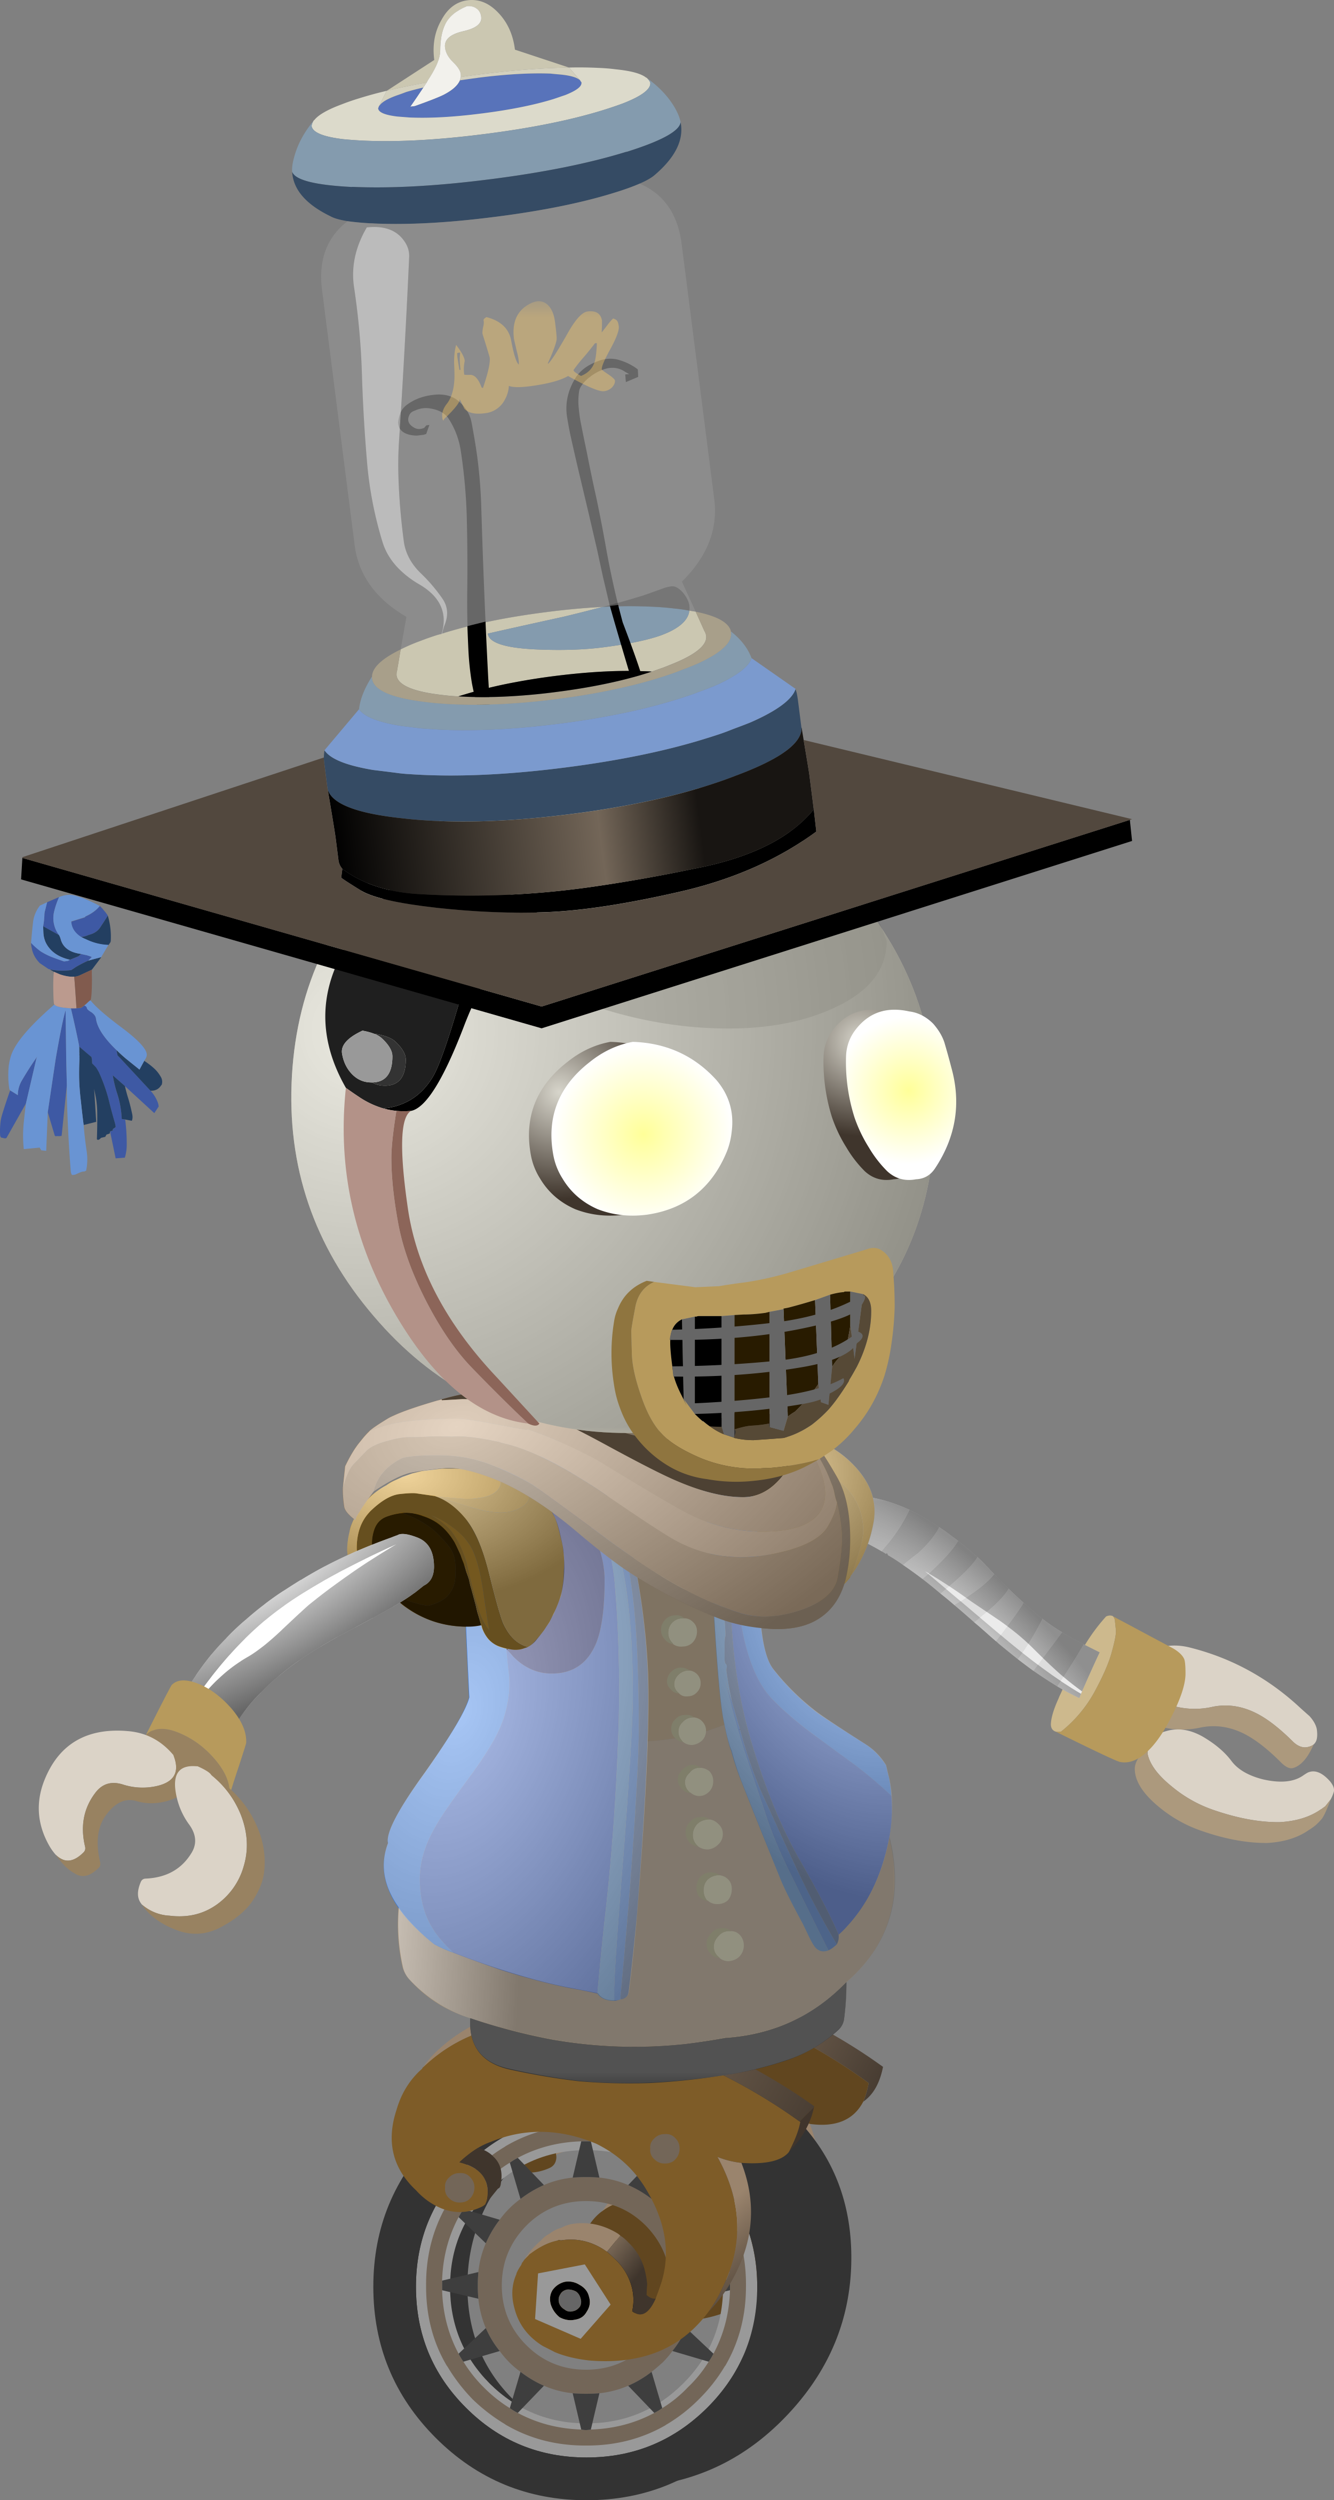 <svg xmlns="http://www.w3.org/2000/svg" viewBox="0 0 111.18 208.24"><rect x="0" y="0" width="111.18" height="208.24" fill="#808080" stroke="none"/><defs><radialGradient id="t" gradientUnits="userSpaceOnUse" cy="77.5" cx="-33.35" gradientTransform="matrix(.083 .308 -.195 .052 48.507 59.137)" r="112.06"><stop offset="0" stop-color="#fff"/><stop offset="1" stop-color="#666"/></radialGradient><radialGradient id="I" gradientUnits="userSpaceOnUse" cy="14.3" cx="-10.4" gradientTransform="matrix(.276 .159 -.06 .104 21.107 62.68)" r="69.645"><stop offset="0" stop-color="#fff"/><stop offset="1" stop-color="#666"/></radialGradient><radialGradient id="D" gradientUnits="userSpaceOnUse" cy="-2" cx="-10.3" gradientTransform="matrix(.713 0 0 .712 50.248 92.435)" r="8.425"><stop offset="0" stop-color="#ff9"/><stop offset="1" stop-color="#fff"/></radialGradient><radialGradient id="C" gradientUnits="userSpaceOnUse" cy="2.1" cx="14.5" gradientTransform="matrix(.713 0 0 .712 50.248 92.435)" r="6.9"><stop offset="0" stop-color="#ff9"/><stop offset="1" stop-color="#fff"/></radialGradient><radialGradient id="B" gradientUnits="userSpaceOnUse" cy="11.55" cx="-17.15" gradientTransform="matrix(.713 0 0 .712 49.499 85.596)" r="10"><stop offset="0" stop-color="#d7d5cb"/><stop offset="1" stop-color="#3f352c"/></radialGradient><radialGradient id="A" gradientUnits="userSpaceOnUse" cy="16.4" cx="11" gradientTransform="matrix(.713 0 0 .712 49.499 85.596)" r="8.95"><stop offset="0" stop-color="#d7d5cb"/><stop offset="1" stop-color="#3f352c"/></radialGradient><radialGradient id="z" gradientUnits="userSpaceOnUse" cy="37.65" cx="-23.45" gradientTransform="matrix(.713 0 0 .712 40.878 71.511)" r="58.188"><stop offset="0" stop-color="#fff"/><stop offset="1" stop-color="#666"/></radialGradient><radialGradient id="v" gradientUnits="userSpaceOnUse" cy="137.1" cx="-34.2" gradientTransform="matrix(.308 .083 -.048 .181 47.544 49.962)" r="110.98"><stop offset="0" stop-color="#fff"/><stop offset="1" stop-color="#666"/></radialGradient><radialGradient id="u" gradientUnits="userSpaceOnUse" cy="127.3" cx="-44.5" gradientTransform="matrix(.319 0 0 .197 41.274 43.681)" r="44.2"><stop offset="0" stop-color="#fff"/><stop offset="1" stop-color="#666"/></radialGradient><radialGradient id="m" gradientUnits="userSpaceOnUse" cy="-15.55" cx="1.4" gradientTransform="matrix(.225 -.225 .066 .066 65.609 57.118)" r="59.132"><stop offset="0" stop-color="#fff"/><stop offset="1" stop-color="#666"/></radialGradient><radialGradient id="s" gradientUnits="userSpaceOnUse" cy="97.95" cx="49.55" gradientTransform="matrix(.13 -.291 .223 .1 28.748 64.096)" r="62.609"><stop offset="0" stop-color="#fff"/><stop offset="1" stop-color="#666"/></radialGradient><radialGradient id="r" gradientUnits="userSpaceOnUse" cy="45" cx="-54.6" gradientTransform="matrix(.319 0 0 1.318 41.274 -16.77)" r="34.312"><stop offset="0" stop-color="#fff"/><stop offset="1" stop-color="#666"/></radialGradient><radialGradient id="q" gradientUnits="userSpaceOnUse" cy="127.9" cx="34.95" gradientTransform="matrix(.319 0 0 .319 41.274 28.21)" r="31.6"><stop offset="0" stop-color="#fff"/><stop offset="1" stop-color="#666"/></radialGradient><clipPath id="G"><path d="M29 137.59h13v9H29v-9z"/></clipPath><clipPath id="p"><path d="M22 28h38v47H22V28z"/></clipPath><clipPath id="b"><path d="M22 27.588h38v47H22v-47z"/></clipPath><clipPath id="l"><path d="M55 53h19v15H55V53z"/></clipPath><clipPath id="k"><path d="M55 52.588h19v15H55v-15z"/></clipPath><clipPath id="c"><path d="M19 70.588h44v45H19v-45z"/></clipPath><clipPath id="H"><path d="M29 138h13v9H29v-9z"/></clipPath><clipPath id="x"><path d="M19 70.588h44v45H19v-45z"/></clipPath><clipPath id="y"><path d="M19 71h44v45H19V71z"/></clipPath><clipPath id="o"><path d="M22 27.588h38v47H22v-47z"/></clipPath><clipPath id="a"><path d="M55 52.588h19v15H55v-15z"/></clipPath><clipPath id="d"><path d="M29 137.59h13v9H29v-9z"/></clipPath><linearGradient id="f" y2="8.662" gradientUnits="userSpaceOnUse" x2="21.055" gradientTransform="matrix(.8 0 0 .8 37.714 13.396)" y1="24.058" x1="-6.789"><stop offset="0" stop-color="#9a846d"/><stop offset="1" stop-color="#3f352c"/></linearGradient><linearGradient id="i" y2="-8359" gradientUnits="userSpaceOnUse" x2="-3331" gradientTransform="matrix(.554 -.578 .598 .532 6875.9 2545.9)" y1="-8359" x1="-3334.3"><stop offset="0" stop-color="#9a846d"/><stop offset="1" stop-color="#3f352c"/></linearGradient><linearGradient id="h" y2="-8362" gradientUnits="userSpaceOnUse" x2="-3311.3" gradientTransform="matrix(.553 -.578 .6 .53 6900.2 2531.5)" y1="-8362" x1="-3319.9"><stop offset="0" stop-color="#9a846d"/><stop offset="1" stop-color="#3f352c"/></linearGradient><linearGradient id="g" y2="-6639.1" gradientUnits="userSpaceOnUse" x2="-3261.3" gradientTransform="matrix(.634 -.488 .499 .625 5423.7 2573.6)" y1="-6639.1" x1="-3266.6"><stop offset="0" stop-color="#9a846d"/><stop offset="1" stop-color="#3f352c"/></linearGradient><linearGradient id="E" y2="-13.627" gradientUnits="userSpaceOnUse" x2="20.65" gradientTransform="matrix(.405 .052 -.038 .298 37.671 115.8)" y1="-13.627" x1="-39.25"><stop offset="0"/><stop offset=".726" stop-color="#736658"/><stop offset="1" stop-color="#181512"/></linearGradient><linearGradient id="e" y2="12.914" gradientUnits="userSpaceOnUse" x2="25.879" gradientTransform="matrix(.8 0 0 .8 37.714 13.396)" y1="23.586" x1="5.613"><stop offset="0" stop-color="#9a846d"/><stop offset="1" stop-color="#3f352c"/></linearGradient><mask id="F"><g clip-path="url(#d)"><path d="M29 137.59h13v9H29v-9z" fill-opacity=".398"/></g></mask><mask id="w"><g clip-path="url(#c)"><path d="M19 70.588h44v45H19v-45z" fill-opacity=".602"/></g></mask><mask id="n"><g clip-path="url(#b)"><path d="M22 27.588h38v47H22v-47z" fill-opacity=".602"/></g></mask><mask id="j"><g clip-path="url(#a)"><path d="M55 52.588h19v15H55v-15z" fill-opacity=".602"/></g></mask></defs><path d="M32.754 31.44c.238.398.535.761.879 1.078 2.027 1.922 4.547 2.922 7.562 3.004 1.52.023 3.039-.149 4.559-.524a20.033 20.033 0 002.519-.718c3.973-1.36 7.508-3.161 10.602-5.403-.215-1.093-.656-1.863-1.32-2.32.16.375.281.789.359 1.242-3.066 2.266-6.574 4.067-10.519 5.402-.856.293-1.719.543-2.602.758-1.492.348-3.012.52-4.559.52-2.988-.106-5.48-1.117-7.48-3.039z" fill-rule="evenodd" fill="url(#e)" transform="matrix(1.25 0 0 -1.25 0 208.24)"/><path d="M45.591 175.591a8.87 8.87 0 00-1.597 1.2c1.665.401 2.446 1.285 2.349 2.653a.969.969 0 010 .449c-.068.332-.27.566-.6.698-1.465.634-2.95.434-4.45-.596-2.7-2.003-3.568-4.536-2.602-7.603a8.785 8.785 0 012.203-3.452h.049c2.5-2.402 5.615-3.666 9.35-3.799 1.933 0 3.833.215 5.698.65 1.104.269 2.183.581 3.253.948 4.931 1.668 9.316 3.92 13.149 6.752a6.951 6.951 0 01-.45 1.553c-.8 1.533-2.284 2.148-4.453 1.851a11.292 11.292 0 01-2.046-.553c2.1 3.77 2.266 7.418.499 10.953a34.08 34.08 0 01-1.202 1.947c-2.266 3.072-5.581 4.405-9.946 4.005-1.137-.102-2.085-.317-2.851-.65a11.242 11.242 0 01-1.05-.55c-1.168-.733-1.934-1.768-2.3-3.102-.333-1.299-.166-2.5.497-3.604.304-.464.65-.849 1.05-1.147a4.522 4.522 0 012.052-.898c1.332-.269 2.602-.02 3.798.746.333.2.649.435.953.704a5.378 5.378 0 011.347 2.398c.103.4.172.786.2 1.152a8.3 8.3 0 00-.048.898c.668.566 1.298.201 1.898-1.099.202-.366.387-.835.553-1.401.697-2.368.297-4.868-1.201-7.5-1.035-1.768-2.467-3.072-4.303-3.902-2.997-1.298-5.932-1.38-8.799-.248a7.073 7.073 0 00-1 .547z" fill-rule="evenodd" fill="#61461f"/><path d="M60.341 188.095c-.6 1.3-1.23 1.665-1.898 1.099 0-.331.02-.634.048-.898a6.825 6.825 0 00-.2-1.152 5.378 5.378 0 00-1.347-2.398 6.472 6.472 0 00-.953-.704c-1.196-.766-2.466-1.015-3.799-.746a4.522 4.522 0 00-2.05.898.34.34 0 01.15-.152c.7-1.132 1.72-1.816 3.053-2.05 1.332-.263 2.597-.015 3.799.752.331.2.648.435.947.698a5.479 5.479 0 011.401 2.354c.103.4.152.781.152 1.148 0 .302-.034.62-.103.951h.054c.229.2.479.269.746.2zm-13.998-8.651c.097-1.368-.684-2.251-2.35-2.653a9.11 9.11 0 011.598-1.2c1.504.503 2.119 1.484 1.85 2.954-.063.298-.248.533-.546.698a9.607 9.607 0 00-.552.2zm21.147-2.549c1.201 3.1 1.055 6.132-.449 9.101-.63 1.264-1.396 2.349-2.3 3.246.4-.6.802-1.25 1.202-1.947 1.767-3.535 1.6-7.183-.5-10.953.733.27 1.417.45 2.047.553z" fill-rule="evenodd" fill="#9a846d"/><path d="M59.907 178.809c-2.382-2.208-5.186-3.36-8.398-3.468-3.228.581-6.03 2.149-8.399 4.713-2.769 2.979-4.155 6.43-4.155 10.356 0 3.945 1.386 7.197 4.155 9.761 2.369 2.193 5.171 3.339 8.399 3.443 3.212-.577 6.016-2.139 8.398-4.688 2.774-2.979 4.156-6.441 4.156-10.381 0-3.926-1.382-7.173-4.156-9.736zm5.846-2.974c3.466 3.212 5.2 7.28 5.2 12.197 0 4.922-1.734 9.238-5.2 12.96-3.468 3.734-7.657 5.776-12.58 6.132-.56.044-1.117.069-1.664.069-.547.087-1.104.146-1.665.174-4.918.372-9.112-1.048-12.579-4.267-3.466-3.197-5.2-7.255-5.2-12.178 0-4.916 1.734-9.242 5.2-12.978 3.468-3.72 7.661-5.761 12.579-6.133a32.626 32.626 0 011.665-.044 18.742 18.742 0 011.665-.2c4.922-.356 9.111 1.064 12.579 4.268z" fill-rule="evenodd" fill="#333"/><path d="M52.11 187.256c.887.874 1.333 1.943 1.333 3.198 0 1.26-.445 2.334-1.333 3.222-.889.894-1.964 1.339-3.224 1.339-1.259 0-2.334-.445-3.222-1.339-.874-.888-1.309-1.962-1.309-3.222 0-1.255.435-2.324 1.309-3.198.889-.903 1.964-1.357 3.222-1.357 1.26 0 2.335.454 3.224 1.357z" fill-rule="evenodd"/><path d="M56.929 182.431c-2.222-2.236-4.903-3.354-8.043-3.354-3.153 0-5.843 1.118-8.066 3.354-2.206 2.208-3.31 4.883-3.31 8.023 0 3.16 1.104 5.85 3.31 8.071 2.223 2.208 4.913 3.311 8.066 3.311 3.14 0 5.822-1.104 8.043-3.311 2.226-2.221 3.335-4.911 3.335-8.071 0-3.14-1.109-5.81-3.335-8.023zm2.026-2.021c2.769 2.774 4.155 6.119 4.155 10.044 0 3.945-1.386 7.3-4.155 10.068-2.788 2.774-6.143 4.155-10.069 4.155-3.94 0-7.295-1.38-10.062-4.155-2.774-2.768-4.157-6.123-4.157-10.068 0-3.925 1.383-7.27 4.157-10.044 2.767-2.784 6.122-4.18 10.062-4.18 3.926 0 7.281 1.396 10.069 4.18z" fill-rule="evenodd" fill="#999"/><path d="M61.465 177.876c3.466 3.466 5.2 7.661 5.2 12.578 0 4.922-1.734 9.116-5.2 12.583-3.468 3.467-7.661 5.2-12.579 5.2-4.916 0-9.111-1.733-12.577-5.2-3.463-3.467-5.195-7.66-5.195-12.583 0-4.917 1.732-9.112 5.195-12.578 3.466-3.467 7.661-5.2 12.577-5.2 4.918 0 9.111 1.733 12.579 5.2zm-2.51 2.534c-2.788-2.784-6.143-4.18-10.069-4.18-3.94 0-7.295 1.396-10.062 4.18-2.774 2.774-4.157 6.119-4.157 10.044 0 3.945 1.383 7.3 4.157 10.068 2.767 2.774 6.122 4.155 10.062 4.155 3.926 0 7.281-1.38 10.069-4.155 2.769-2.768 4.155-6.123 4.155-10.068 0-3.925-1.386-7.27-4.155-10.044z" fill-rule="evenodd" fill="#333"/><path d="M48.442 178.345c-1.923.059-3.686.517-5.288 1.376a4.656 4.656 0 00-.664.401 11.618 11.618 0 00-2.178 1.733 13.997 13.997 0 00-1.69 2.134c-.15.235-.282.458-.4.668-.858 1.598-1.318 3.36-1.376 5.29v.8c.058 1.924.518 3.687 1.377 5.288.117.239.248.459.4.664a11.413 11.413 0 001.69 2.133c.678.684 1.406 1.26 2.177 1.734.205.151.425.284.664.4 1.602.86 3.365 1.319 5.288 1.383.118.028.254.043.4.043.118 0 .254-.015.402-.043 1.923-.064 3.686-.523 5.287-1.383.239-.116.459-.249.664-.4a10.532 10.532 0 002.134-1.734 10.532 10.532 0 001.733-2.133c.152-.205.284-.425.4-.664.86-1.601 1.32-3.364 1.378-5.288v-.8c-.059-1.93-.518-3.692-1.378-5.29-.116-.21-.248-.433-.4-.668a12.676 12.676 0 00-1.733-2.134 10.484 10.484 0 00-2.134-1.732 4.656 4.656 0 00-.664-.402c-1.601-.859-3.364-1.317-5.287-1.376h-.802zm.49-1.334c2.4 0 4.58.576 6.532 1.734.058 0 .102.015.132.044a12.54 12.54 0 012.665 2.133c.86.83 1.573 1.72 2.134 2.667.03.028.059.073.094.131 1.122 1.959 1.683 4.136 1.683 6.539v.176c0 2.397-.56 4.58-1.683 6.532a.693.693 0 01-.094.133 13.65 13.65 0 01-2.134 2.714 13.4 13.4 0 01-2.665 2.09.526.526 0 00-.132.088c-1.953 1.123-4.132 1.69-6.533 1.69h-.176c-2.403 0-4.58-.567-6.534-1.69a.494.494 0 01-.131-.088 14.733 14.733 0 01-2.715-2.09 14.748 14.748 0 01-2.085-2.714.696.696 0 01-.093-.133c-1.123-1.923-1.685-4.1-1.685-6.532v-.176c0-2.403.562-4.58 1.685-6.539a.68.68 0 01.093-.131 13.68 13.68 0 012.085-2.667c.86-.858 1.762-1.572 2.715-2.133a.495.495 0 01.131-.088c1.954-1.129 4.132-1.69 6.534-1.69h.176zm-3.6 21.69a9.157 9.157 0 01-1.953-1.157 7.752 7.752 0 01-.938-.797 7.985 7.985 0 01-.796-.937 8.41 8.41 0 01-1.156-1.909 8.4 8.4 0 01-.62-2.446 13.11 13.11 0 01-.05-1.109c0-.385.015-.756.05-1.112a7.81 7.81 0 01.62-2.398 9.236 9.236 0 011.156-1.959 7.742 7.742 0 011.734-1.732c.62-.474 1.27-.86 1.953-1.158a8.031 8.031 0 012.398-.62c.356-.03.727-.045 1.113-.045s.757.015 1.113.045a8.05 8.05 0 012.398.62 9.36 9.36 0 011.952 1.158c.299.239.612.502.938.8.293.297.562.606.796.932.474.62.86 1.275 1.157 1.96a7.81 7.81 0 01.62 2.397c.03.356.05.727.05 1.112 0 .387-.016.753-.05 1.109a8.4 8.4 0 01-.62 2.446 8.197 8.197 0 01-1.157 1.909c-.234.328-.503.64-.796.938-.327.293-.639.562-.938.796a9.36 9.36 0 01-1.952 1.157 8.056 8.056 0 01-2.398.625 13.848 13.848 0 01-2.226 0 8.036 8.036 0 01-2.397-.625zm8.487-13.335c-1.363-1.362-3.023-2.046-4.977-2.046-1.952 0-3.612.684-4.975 2.046-1.362 1.391-2.046 3.051-2.046 4.98 0 1.954.684 3.614 2.046 4.976s3.023 2.045 4.975 2.045c1.954 0 3.614-.682 4.977-2.045s2.045-3.022 2.045-4.976c0-1.929-.683-3.589-2.045-4.98z" fill-rule="evenodd" fill="#736658"/><path d="M47.73 181.368l.712-3.023h.802l.712 3.022a13.28 13.28 0 00-1.114-.044c-.385 0-.756.015-1.112.045zm6.576 1.777a9.36 9.36 0 00-1.952-1.157l2.177-2.267c.239.118.459.254.664.401l-.889 3.023zm5.157 1.512l-2.266 2.18a9.19 9.19 0 00-1.157-1.96l3.022-.888c.152.235.284.459.4.669zm-1.646 6.798c.03-.356.05-.723.05-1.109 0-.385-.016-.756-.05-1.112l3.023.712v.801l-3.023.708zm1.245 5.244l-3.022-.889c.474-.59.86-1.225 1.157-1.909l2.265 2.134a4.412 4.412 0 01-.4.664zm-6.708 2.002a9.148 9.148 0 001.952-1.157l.889 3.022a4.232 4.232 0 01-.664.4l-2.177-2.265zm-2.398.625l-.712 3.023a2.14 2.14 0 01-.402.044c-.146 0-.282-.016-.4-.044l-.712-3.023a13.84 13.84 0 002.226 0zm-10.087-7.871l-3.023-.708v-.8l3.023-.713c-.03.356-.05.727-.05 1.112 0 .386.015.753.05 1.109zm3.51 6.089c.62.473 1.27.86 1.953 1.157l-2.178 2.265a4.232 4.232 0 01-.664-.4l.889-3.022zm-1.734-1.734l-3.023.889a4.33 4.33 0 01-.4-.664l2.267-2.134a8.235 8.235 0 001.156 1.909zm-1.156-8.974l-2.267-2.179c.118-.21.25-.433.4-.668l3.023.889a9.236 9.236 0 00-1.156 1.958zm4.843-4.849a9.369 9.369 0 00-1.953 1.158l-.889-3.022c.205-.148.425-.284.664-.402l2.178 2.266z" fill-rule="evenodd" fill="#3e3e3e"/><path d="M66.64 176.694l1.201-1.201c-.267 1.333-.966 2.583-2.098 3.75.532-1.035.848-1.865.95-2.5l-.053-.05z" fill-rule="evenodd" fill="#40352c"/><path d="M39.844 178.891c-.333.2-.684.45-1.05.753a6.641 6.641 0 00-.503.449c1.635.4 2.417 1.283 2.354 2.65 0 .133-.02.285-.054.45-.03.132-.083.268-.147.4a1.28 1.28 0 01-.4.25c-1.47.668-2.934.483-4.399-.547a5.847 5.847 0 01-.953-.855c-1.967-1.831-2.514-4.067-1.65-6.698.4-1.402 1.118-2.55 2.148-3.453 0-.03.02-.064.054-.097 2.5-2.403 5.63-3.653 9.4-3.75 1.899-.035 3.799.18 5.697.648 1.065.299 2.12.602 3.15.899 4.937 1.699 9.317 3.936 13.149 6.704l.054.049c-.103.635-.419 1.465-.952 2.5-.6.732-1.918 1.036-3.95.898a7.719 7.719 0 01-1.997-.497c2.065 3.735 2.197 7.382.395 10.951a12.245 12.245 0 01-1.148 1.949c-2.265 3.071-5.58 4.419-9.95 4.052-1.133-.131-2.08-.366-2.852-.697-.331-.171-.664-.338-.996-.504-1.235-.766-2.017-1.801-2.354-3.1-.298-1.03-.249-2.002.152-2.9v-.05a3.94 3.94 0 01.4-.702 2.1 2.1 0 01.103-.25v.05c.044-.074.092-.152.146-.225a.963.963 0 01.103-.123l.297-.302c0-.03.02-.05.049-.05.835-.634 1.621-1.014 2.354-1.147.063-.033.146-.033.25 0 1.263-.2 2.45.049 3.548.748.098.069.202.131.3.2.2.166.4.351.6.551a4.862 4.862 0 011.45 2.349c.102.366.15.752.15 1.152a4.5 4.5 0 01-.102.899c.737.566 1.387.22 1.954-1.05.166-.435.331-.899.497-1.401.733-2.431.333-4.951-1.201-7.549-.996-1.734-2.416-3.051-4.248-3.95-3.032-1.27-5.967-1.319-8.798-.151a5.89 5.89 0 00-1.05.497z" fill-rule="evenodd" fill="#7e5c28"/><path d="M28.195 28.838c.239.348.532.696.879 1.039 2.028 1.922 4.535 2.938 7.52 3.043 1.547 0 3.066-.187 4.558-.562.883-.211 1.75-.453 2.602-.719 3.949-1.387 7.465-3.188 10.558-5.402-.023 0-.039-.012-.039-.039l-.961-.961c-3.066 2.214-6.57 4.004-10.519 5.363-.824.238-1.664.48-2.52.719a17.593 17.593 0 01-4.558.519c-3.016-.078-5.52-1.078-7.52-3z" fill-rule="evenodd" fill="url(#f)" transform="matrix(1.25 0 0 -1.25 0 208.24)"/><path d="M40.473 16.557l.882 1.078a2.54 2.54 0 00.559-.476 3.77 3.77 0 001.078-1.844c.082-.321.137-.625.16-.918a8.645 8.645 0 01-.039-.723c.215-.183.414-.265.602-.238-.453-1.016-.973-1.293-1.563-.84a3.414 3.414 0 01-.039 1.641 3.89 3.89 0 01-1.16 1.879c-.16.16-.32.308-.48.441z" fill-rule="evenodd" fill="url(#g)" transform="matrix(1.25 0 0 -1.25 0 208.24)"/><path d="M50.591 187.544c-.097-.064-.201-.131-.298-.2-1.1-.699-2.285-.948-3.55-.748-.103-.033-.185-.033-.25 0-.732.133-1.518.513-2.353 1.148a.047.047 0 00-.049.049l-.297.302a.963.963 0 00-.103.123 6.691 6.691 0 011.402-1.622c.2-.233.435-.42.698-.551.303-.235.635-.4 1.002-.504.233-.131.502-.228.8-.297 1.333-.234 2.617.015 3.847.752.103.064.186.132.254.2l-1.103 1.348z" fill-rule="evenodd" fill="#9a846d"/><path d="M47.234 12.557c.348.48.653 1 .918 1.559 1.442 2.855 1.336 5.773-.316 8.761a6.175 6.175 0 011.598-.398c.961-2.481.839-4.922-.36-7.324-.508-1.012-1.121-1.879-1.84-2.598z" fill-rule="evenodd" fill="url(#h)" transform="matrix(1.25 0 0 -1.25 0 208.24)"/><path d="M32.355 19.717c.051.106.094.215.118.32.027.133.043.254.043.36.05 1.094-.575 1.801-1.883 2.121.137.133.269.254.402.359.293.242.574.442.84.602.453-.133.801-.336 1.039-.602.453-.426.613-1.011.481-1.761a.625.625 0 00-.083-.278.442.442 0 00-.117-.082l-.84-1.039z" fill-rule="evenodd" fill="url(#i)" transform="matrix(1.25 0 0 -1.25 0 208.24)"/><path d="M49.091 191.294c.133.435.069.85-.2 1.25-.2.371-.517.586-.947.65-.434.102-.869.034-1.304-.196a2.261 2.261 0 01-.746-1.103c-.103-.435-.049-.816.151-1.147a1.731 1.731 0 011.05-.704c.43-.064.83.02 1.196.249.434.235.703.57.8 1zm-1.097-.449c-.269-.132-.519-.181-.753-.151-.263.067-.448.2-.547.4-.136.2-.17.435-.103.702.069.23.215.415.45.548.2.171.434.22.703.151.23-.034.43-.166.601-.4a.872.872 0 00.049-.65c-.069-.269-.2-.469-.4-.6z" fill-rule="evenodd"/><path d="M47.994 190.845c.2.131.331.331.4.6a.872.872 0 01-.049.65c-.171.234-.371.366-.601.4a.738.738 0 01-.703-.151.932.932 0 01-.45-.548c-.067-.267-.033-.502.103-.702.098-.2.283-.333.547-.4.234-.03.484.019.753.151z" fill-rule="evenodd" fill="#666"/><path d="M49.091 191.294c-.097-.43-.366-.766-.8-1.001a1.718 1.718 0 00-1.196-.25 1.731 1.731 0 00-1.05.705c-.2.33-.254.712-.151 1.147.131.434.381.8.746 1.103.435.23.87.298 1.304.196.435-.064.747-.284.947-.65.269-.4.333-.815.2-1.25zm-.697 3.501l-3.799-1.65.249-3.8 3.896-.751 2.154 3.35-2.5 2.851z" fill-rule="evenodd" fill="#999"/><path d="M38.291 183.442c-.332 0-.615-.117-.85-.347a1.015 1.015 0 01-.346-.902c-.035-.333.083-.616.346-.85a1.16 1.16 0 01.85-.352c.367-.03.669.083.903.351.23.235.347.518.347.85a1.3 1.3 0 01-.401.953c-.2.2-.483.297-.849.297zM55.39 180.195c-.331 0-.615-.117-.849-.351a1.018 1.018 0 01-.347-.904c-.034-.331.083-.615.347-.849a1.17 1.17 0 01.849-.347c.371-.034.67.084.904.347.23.234.346.518.346.849 0 .371-.131.684-.4.953-.195.2-.479.302-.85.302z" fill-rule="evenodd" fill="#736658"/><path d="M94.995 138.296c.054-.107.176-.24.361-.401.069-.068.138-.126.22-.18 1.05-.65 2.216-.82 3.506-.517 3.418.84 6.445 2.46 9.087 4.862.215.2.542.494.976.875.332.375.532.731.601 1.079.054.371.044.669-.02.894a.831.831 0 01-.239.38.918.918 0 01-.36.18 1.16 1.16 0 01-.48.06c-.302-.04-.596-.192-.873-.46-1.119-1.113-2.134-1.904-3.053-2.368-1.181-.6-2.377-.786-3.584-.561a6.707 6.707 0 01-3.05.019c-1.676-.395-2.687-1.392-3.028-2.988a.955.955 0 01-.064-.2 3.17 3.17 0 010-.674z" fill-rule="evenodd" fill="#dbd3c7"/><path d="M109.488 145.288c-.254.57-.518 1.016-.797 1.333-.282.323-.576.528-.878.62-.293.108-.645-.048-1.055-.458-1.118-1.12-2.134-1.905-3.052-2.374-1.181-.595-2.382-.776-3.608-.536a7.05 7.05 0 01-3.047.018c-1.743-.425-2.763-1.493-3.071-3.207a.802.802 0 010-.435 4.311 4.311 0 011.015-1.953 3.17 3.17 0 000 .674.955.955 0 00.064.2c.341 1.596 1.352 2.593 3.027 2.988 1.025.23 2.042.22 3.052-.02 1.206-.224 2.402-.038 3.583.562.919.464 1.934 1.255 3.053 2.369.277.267.571.42.873.459a1.16 1.16 0 00.48-.06.918.918 0 00.36-.18z" fill-rule="evenodd" fill="#ac997d"/><path d="M110.904 149.868l-.46.58a7.34 7.34 0 00-.303.22h-.018c-.904.65-2.067 1.017-3.487 1.095-1.675.015-3.506-.328-5.498-1.015a10.955 10.955 0 01-3.472-1.954c-1.152-.928-1.826-1.826-2.012-2.69-.024-.186.005-.533.102-1.035.104-.148.245-.284.417-.42.253-.196.605-.358 1.058-.479.968-.279 1.978-.117 3.028.479 1.035.61 1.826 1.284 2.372 2.016.533.713 1.407 1.225 2.628 1.533 1.45.332 2.569.225 3.35-.322a4.26 4.26 0 01.38-.24c.581-.263 1.206-.018 1.871.738.229.284.331.527.321.737v.064a3.12 3.12 0 01-.277.693z" fill-rule="evenodd" fill="#dbd3c7"/><path d="M110.904 149.868c-.015.068-.108.308-.284.718-.171.424-.323.728-.454.898a5.805 5.805 0 01-.498.517c-.2.162-.386.294-.562.402-.917.648-2.08 1.015-3.486 1.093-1.689.014-3.52-.322-5.503-1.016a11.242 11.242 0 01-3.486-1.952c-1.421-1.158-2.105-2.267-2.051-3.325.039-.294.146-.563.318-.802l.858-1.332c-.097.502-.126.849-.102 1.035.186.864.86 1.762 2.012 2.69a10.955 10.955 0 003.472 1.954c1.992.687 3.823 1.03 5.498 1.015 1.42-.078 2.583-.444 3.487-1.094h.018a7.34 7.34 0 01.303-.22l.46-.581z" fill-rule="evenodd" fill="#ac997d"/><path d="M92.744 134.609c.093.064.151.191.181.376v.044l.077.737v.177c-.008.346-.146.956-.394 1.836-.254.859-.728 1.924-1.417 3.187a10.985 10.985 0 01-2.749 3.248c-.2.039-.36.039-.478 0a.47.47 0 01-.18-.103c-.133-.107-.202-.278-.202-.517.025-.543.24-1.255.64-2.129.05-.137.113-.269.177-.401a58.33 58.33 0 011.157-2.431l.239-.48a15.383 15.383 0 012.392-3.524c.185-.078.338-.098.46-.059.038 0 .073.01.097.039z" fill-rule="evenodd" fill="#cdb98d"/><path d="M92.744 134.609l5.043 2.691c.49.293.797.595.92.912.063.187.097.582.097 1.178 0 .981-.498 2.383-1.494 4.204-.611 1.104-1.245 1.929-1.895 2.47-.718.601-1.416.826-2.09.679-.293-.068-2.08-.908-5.361-2.53.117.04.278.04.478 0a10.985 10.985 0 002.75-3.247c.688-1.263 1.162-2.328 1.416-3.187.248-.88.386-1.49.394-1.836v-.177l-.077-.737v-.044c-.03-.185-.088-.313-.181-.376z" fill-rule="evenodd" fill="#b79a5c"/><path d="M75.825 125.761a13.717 13.717 0 01-1.694 2.692c-.171.21-.386.463-.64.756a24.098 24.098 0 00-1.631-.874 23.437 23.437 0 00-1.973-.879c-.028-.068-.053-.132-.082-.2a1.648 1.648 0 01-.117-.376 4.66 4.66 0 01-.182-1.04c-.039-.45-.049-.948-.019-1.495a3.29 3.29 0 00.2-.077c.25-.07.977.023 2.173.278.396.083.85.18 1.353.298.85.2 1.723.507 2.612.917zm7.056 5.362c-.455.61-1.401 1.372-2.852 2.29-.17.093-.332.186-.478.278a29.14 29.14 0 00-1.177-.976c.332-.279.713-.606 1.137-.976.973-.85 1.616-1.539 1.934-2.071.294.263.552.522.776.776.069.054.128.112.181.181.147.156.303.323.48.498zm7.411 5.816c.425.215.88.439 1.358.679-.425.902-.844 1.826-1.255 2.767-.175.386-.321.733-.439 1.036a.342.342 0 01-.141-.058 20.941 20.941 0 01-1.715-.92c.973-1.473 1.705-2.64 2.192-3.504zm-1.752-.978c-.293.401-.689.934-1.196 1.598-.464.625-.864 1.161-1.197 1.611-.44-.317-.883-.65-1.332-.996.649-.85 1.332-1.973 2.05-3.364.464.37 1.025.756 1.675 1.151zM76.9 131.52a38.567 38.567 0 00-1.651-1.191c.342-.294.762-.625 1.255-.997.82-.747 1.406-1.465 1.752-2.153.396.263.796.55 1.196.855.148.107.284.215.417.32-.382.676-1.202 1.588-2.452 2.73-.186.157-.357.303-.517.436zm6.117 5.18a41.716 41.716 0 01-.796-.698 42.232 42.232 0 00-1.035-.893c.294-.24.611-.508.958-.797.996-.84 1.626-1.508 1.893-2.011.412.395.84.8 1.295 1.21-.278.469-.747 1.134-1.397 1.993-.346.468-.649.865-.918 1.196z" fill-rule="evenodd" fill="#ccc"/><path d="M75.825 125.761c.796.387 1.606.86 2.431 1.417-.346.688-.932 1.406-1.752 2.153-.493.372-.913.703-1.255.997a15.733 15.733 0 00-1.24-.802 1.183 1.183 0 00-.098-.195l-.058.098a6.983 6.983 0 00-.362-.22c.254-.293.469-.546.64-.756a13.717 13.717 0 001.694-2.692zM88.1 140.444a40.262 40.262 0 01-1.953-1.274c.333-.45.733-.986 1.197-1.611.507-.664.904-1.197 1.196-1.598.517.323 1.104.645 1.752.978-.487.863-1.22 2.031-2.192 3.505zm-9.726-7.729a41.26 41.26 0 00-1.474-1.196c.16-.133.331-.279.517-.435 1.25-1.143 2.07-2.055 2.452-2.73.6.478 1.122.913 1.576 1.313-.318.533-.961 1.222-1.934 2.072-.424.37-.805.697-1.137.976zm4.507-1.593c.356.387.741.777 1.156 1.178-.267.503-.897 1.171-1.893 2.011-.347.289-.664.556-.958.796a84.82 84.82 0 00-1.635-1.416c.146-.092.308-.185.478-.279 1.451-.917 2.397-1.678 2.852-2.29zm3.984 3.688c-.717 1.391-1.401 2.514-2.05 3.364-.517-.41-1.05-.845-1.598-1.294a1.68 1.68 0 00-.2-.181c.27-.331.572-.728.918-1.196.65-.86 1.119-1.524 1.398-1.993.394.348.81.709 1.234 1.08.093.064.19.136.298.22z" fill-rule="evenodd" fill="#a8a8a8"/><g mask="url(#j)" transform="matrix(1.25 0 0 -1.25 0 208.24)"><g clip-path="url(#k)"><g clip-path="url(#l)" transform="translate(0 -.412)"><path d="M72.141 54.305c-.45.328-.86.648-1.231.965-.5.414-1.215 1.089-2.152 2.023-.551.551-1.254 1.125-2.102 1.723l-1.883 1.273c-1.171.84-2.199 1.512-3.085 2.016 1.136-.957 2.746-2.313 4.824-4.071 2.129-1.804 3.984-3.164 5.562-4.082l-.109-.285a.274.274 0 00-.113.047c-.446.211-.903.457-1.372.734-.5.305-1.019.645-1.562 1.02-.352.254-.707.52-1.066.797-.414.328-.84.672-1.278 1.035a1.344 1.344 0 01-.16.145c-.223.191-.434.375-.637.554-.285.258-.562.496-.828.719-.469.414-.902.793-1.308 1.133-.329.285-.645.547-.942.781a33.008 33.008 0 01-1.179.957c-.446.34-.887.656-1.325.953-.328.235-.656.449-.988.641a.55.55 0 01-.047.094.3.3 0 01-.031.062l-.047-.078c-.055.039-.113.07-.168.105a19.278 19.278 0 01-1.426.77c-.531.266-1.058.5-1.578.703l-.066.16a1.318 1.318 0 00-.094.301 3.718 3.718 0 00-.145.832 8.496 8.496 0 00-.015 1.195c.055.02.105.039.16.063.199.055.781-.024 1.738-.223.317-.066.68-.144 1.082-.238.68-.16 1.379-.406 2.09-.734a15.948 15.948 0 001.945-1.133 19.648 19.648 0 001.29-.942c.48-.382.898-.73 1.261-1.05a7.42 7.42 0 00.621-.622.823.823 0 00.145-.144c.117-.125.242-.258.383-.399.285-.308.593-.621.922-.941.332-.316.675-.641 1.039-.969l.988-.863c.074-.051.152-.109.238-.176.371-.297.82-.605 1.34-.922.414-.257.883-.515 1.402-.781l1.086-.543a84.865 84.865 0 01-1.004-2.215c-.031-.062-.054-.125-.082-.183a3.27 3.27 0 01-.093-.207z" fill-rule="evenodd" fill="url(#m)"/><path d="M72.074 54.152c-1.578.918-3.433 2.278-5.562 4.082-2.078 1.758-3.688 3.114-4.824 4.071.886-.504 1.914-1.176 3.085-2.016l1.883-1.273c.848-.598 1.551-1.172 2.102-1.723.937-.934 1.652-1.609 2.152-2.023.371-.317.781-.637 1.231-.965-.024-.055-.043-.106-.067-.153z" fill-rule="evenodd" fill="#fff"/></g></g></g><path d="M70.991 131.132a.638.638 0 00-.151.25c-1.03 1.27-2.183 2.035-3.448 2.3-1.298.268-2.3.117-3.002-.45-.699-.6-.83-1.567-.396-2.9.43-1.367.616-2.3.547-2.798-.2.064-.381.117-.547.146a7.84 7.84 0 01-1.953.255c-.166 0-.347-.02-.547-.054-.2-.532-.303-1.016-.303-1.451 0-1.464.566-2.616 1.699-3.446.904-.704 1.934-1.05 3.101-1.05 1.699 0 3.12.566 4.253 1.699 1.133 1.065 1.7 2.368 1.7 3.9 0 .567-.318 1.768-.953 3.6z" fill-rule="evenodd" fill="#a46f00"/><path d="M61.494 127.881c-.669-.132-1.333-.484-2.002-1.05-1-.83-1.498-1.797-1.498-2.901 0-1.63.697-2.816 2.098-3.549 1.334-.732 3.13-1.036 5.402-.899 2.231.132 4.096.967 5.6 2.5 1.465 1.5 2.031 3.115 1.699 4.85-.303 1.634-.903 3.07-1.802 4.3.635-1.83.953-3.032.953-3.598 0-1.533-.566-2.837-1.7-3.902-1.133-1.132-2.554-1.698-4.253-1.698-1.167 0-2.197.346-3.101 1.05-1.132.83-1.699 1.982-1.699 3.446 0 .435.103.919.303 1.451z" fill-rule="evenodd" fill="#b37800"/><path d="M70.542 165.088c-2.735 2.837-6.098 4.385-10.098 4.653-1.103.2-2.202.366-3.3.498a39.679 39.679 0 01-11.05-.346 50.281 50.281 0 01-6.9-1.802c-2.035-.635-3.735-1.719-5.103-3.252a2.456 2.456 0 01-.551-1.05c-.533-2.368-.513-4.819.054-7.349a13.118 13.118 0 011.396-3.701c1.87-3.438 3.419-6.054 4.654-7.851a84.73 84.73 0 011.85-2.652c1.098.967 2.5 1.685 4.2 2.149 1.698.469 3.866.703 6.498.703 3.267 0 6.118-.537 8.55-1.602 1.5-.635 2.7-1.45 3.6-2.451a46.993 46.993 0 013.002 2.851 311 311 0 003.598 3.648c2.065 2.07 3.252 4.639 3.55 7.705.4 3.931-.918 7.217-3.95 9.849z" fill-rule="evenodd" fill="#a89377"/><path d="M41.494 142.236c.43-.566.816-1.07 1.147-1.498.533-.635.817-1.72.85-3.253a18.2 18.2 0 00-.2-2.5c-.366-2.934-.401-6.186-.097-9.751.2-2.47 1.381-4.204 3.55-5.205 3.066-1.43 6.23-1.85 9.496-1.25 2.271.366 3.701 1.636 4.302 3.804.367 1.396.552 2.852.552 4.35.097 3.136.2 6.25.297 9.35l.103 2.452a61.756 61.756 0 012.847 2.3c-.898 1.001-2.1 1.816-3.598 2.451-2.437 1.065-5.284 1.601-8.55 1.601-2.633 0-4.8-.233-6.5-.702-1.7-.464-3.1-1.182-4.2-2.149z" fill-rule="evenodd" fill="#a4855b"/><path d="M70.542 165.088c0 1.07-.068 2.105-.2 3.1a1.504 1.504 0 01-.498.903c-1.133 1.035-2.452 1.831-3.95 2.398a30.015 30.015 0 01-5.904 1.401 55.264 55.264 0 01-5.85.601c-1.968.069-3.93.019-5.898-.151a57.912 57.912 0 01-5.85-.996c-2.265-.538-3.335-1.954-3.198-4.253a50.281 50.281 0 006.9 1.801c3.667.63 7.348.748 11.05.347a55.075 55.075 0 003.3-.498c4-.269 7.363-1.816 10.098-4.654z" fill-rule="evenodd" fill="#333"/><path d="M74.292 149.585c-.2-.2-.435-.415-.698-.65a35.207 35.207 0 00-3.253-2.597 250.125 250.125 0 01-3.251-2.403c-1.23-.966-2.213-1.85-2.95-2.651-1.43-1.665-2.314-4.434-2.646-8.3-.137-1.402-.2-4.649-.2-9.752 0-.035-.185-1.132-.552-3.3v-.05c.698.5 1.23 1.368 1.602 2.598.4 1.334.663 3.301.796 5.904.067 1.465.136 3.564.2 6.299.171 2.167.537 3.618 1.104 4.35a20.117 20.117 0 003.696 3.652c.771.532 2.104 1.401 4.004 2.603.663.43 1.23 1.016 1.698 1.748.07.331.152.684.25 1.05.102.503.165 1 .2 1.499zm-32.1-12.3c.07.6.132 1.23.2 1.9.2 1.601-.048 3.202-.752 4.799-.498 1.104-1.366 2.486-2.598 4.151-1.435 1.934-2.348 3.271-2.748 4.004-.869 1.499-1.304 2.949-1.304 4.35 0 1.665.386 3.081 1.152 4.249.333.536.884 1.166 1.65 1.903-.566-.2-1.098-.433-1.6-.702a18.099 18.099 0 01-2.198-2.051c-1.904-2.168-2.452-4.283-1.65-6.348-.2-.835.815-2.789 3.046-5.855 2.203-3.134 3.434-5.234 3.701-6.299-.097-2.133-.2-4.301-.297-6.503-.2-4.4-.103-7.383.297-8.95.533-1.87 1.5-3.184 2.902-3.95 1.23-.704 2.548-.884 3.95-.553.268.035.55.118.85.25.165.136.317.303.448.503-.532.233-1.167.63-1.9 1.2-.433-.234-.766-.35-1-.35-1.265 0-2.315.75-3.15 2.25-.801 1.367-1.201 2.817-1.201 4.35 0 1.666.235 3.252.704 4.752.4 1.23.897 2.198 1.498 2.9z" fill-rule="evenodd" fill="#206fe6"/><path d="M57.593 119.38a4.28 4.28 0 012.05 0c.4.068.767.234 1.1.503v.048c.366 2.169.55 3.267.55 3.302 0 5.102.065 8.35.2 9.75.333 3.867 1.217 6.636 2.647 8.3.733.802 1.72 1.686 2.95 2.652.703.533 1.788 1.334 3.251 2.403a35.207 35.207 0 013.253 2.597c.264.235.497.45.699.65.13 1.538-.035 3.154-.5 4.854-.634 2.367-1.683 4.35-3.153 5.951a7.504 7.504 0 01-.747.748c-.635-1.5-1.72-3.584-3.253-6.25-1.532-2.667-2.88-5.967-4.047-9.903-1.167-3.935-1.733-8.286-1.7-13.051.03-2.231-.2-4.336-.703-6.304a20.269 20.269 0 00-2.597-6.25zm-10.352 2.803c2.334 2.733 3.668 5.98 3.999 9.75.371 4.468.454 8.95.254 13.452-.17 4.536-.503 9.068-1 13.604a257.783 257.783 0 00-.704 7.051 42.732 42.732 0 00-2.246-.449c-1.704-.332-3.618-.835-5.751-1.5a112.653 112.653 0 01-4-1.45c-.767-.737-1.318-1.367-1.65-1.903-.767-1.168-1.153-2.584-1.153-4.25 0-1.4.435-2.85 1.304-4.35.4-.732 1.314-2.07 2.749-4.003 1.23-1.665 2.1-3.047 2.597-4.151.704-1.596.953-3.198.752-4.799-.068-.67-.13-1.3-.2-1.9a.465.465 0 01.098.151c.171.167.317.333.454.499.932.966 2.017 1.45 3.247 1.45 1.768 0 3.003-.85 3.701-2.549.47-1.167.698-2.92.698-5.254 0-1.43-.464-3.1-1.396-5-.903-1.802-2.119-2.866-3.653-3.198.733-.571 1.368-.968 1.9-1.201z" fill-rule="evenodd" fill="#2550c0"/><path d="M69.043 162.441a747.554 747.554 0 01-3.1-6.255c-1.002-1.997-1.768-3.867-2.3-5.6-.6-1.734-1.168-3.419-1.7-5.049-.503-1.602-.87-2.92-1.103-3.95a.381.381 0 00-.049-.152c-.132-.6-.235-1.084-.297-1.45.131.601.297 1.153.497 1.65.069.269.152.553.249.85.138.499.284 1.035.454 1.601.665 2.433 1.416 4.503 2.246 6.201 1.134 2.5 2.018 4.42 2.651 5.753a77.93 77.93 0 003.15 5.899 3.149 3.149 0 01-.497.4c-.069.034-.133.069-.201.102zm-26.85-25.156c-.602-.703-1.1-1.67-1.5-2.9a15.85 15.85 0 01-.703-4.751c0-1.534.4-2.984 1.201-4.351.835-1.5 1.885-2.25 3.15-2.25.234 0 .567.116 1 .35-1.43 1.397-2.397 3.53-2.9 6.402-.4 2.3-.483 4.8-.248 7.5zm9.5 29.253l-.4.102h-.102v-.897c0-1.168.269-5.054.802-11.657.497-6.635.75-10.917.75-12.851 0-4.57-.317-8.251-.95-11.055-.602-2.529-1.55-4.863-2.853-6.996 1.436 1.465 2.486 3.501 3.15 6.098.771 2.9 1.153 7.77 1.153 14.604 0 2.3-.235 6.583-.7 12.853a685.236 685.236 0 01-.85 9.798z" fill-rule="evenodd" fill="#2760be"/><path d="M69.741 161.939c-1.23-2.1-2.285-4.068-3.15-5.899a377.916 377.916 0 01-2.651-5.752c-.83-1.7-1.581-3.77-2.246-6.202-.17-.566-.317-1.102-.454-1.601-.098-.297-.18-.581-.249-.85-.2-.897-.351-1.732-.449-2.5v-.151c.068-.2.034-.351-.098-.449a1.483 1.483 0 01-.054-.449v-1.001c0-.469.02-.717.054-.752.063-.063-.019-1.182-.254-3.35l.054-2.402c0-.097-.019-1.748-.054-4.951.504 1.968.732 4.068.704 6.304-.034 4.765.532 9.121 1.698 13.051 1.168 3.936 2.515 7.236 4.048 9.903 1.534 2.666 2.617 4.75 3.252 6.25a1.3 1.3 0 01-.15.8zM48.94 123.184c-.2-.303-.464-.62-.8-.953 1.069.269 2.451 1.983 4.15 5.152 1.001 4.233 1.567 8.286 1.704 12.153.132 3.868-.17 10.503-.903 19.903-.23 2.436-.464 4.585-.699 6.45-.033.366-.268.586-.698.649.332-3.564.616-6.83.85-9.8.464-6.27.699-10.552.699-12.852 0-6.835-.382-11.703-1.153-14.603-.664-2.598-1.714-4.634-3.15-6.1z" fill-rule="evenodd" fill="#2f4f84"/><path d="M60.991 141.635c-.2-.498-.366-1.049-.497-1.65.062.366.165.85.297 1.45a.381.381 0 01.049.151c.234 1.031.6 2.349 1.104 3.951.531 1.63 1.098 3.315 1.698 5.05.533 1.732 1.3 3.602 2.3 5.6a747.554 747.554 0 003.1 6.254c-.433.166-.8.083-1.098-.254-.137-.166-.303-.448-.503-.85a59.683 59.683 0 00-.551-1.147c-1.03-1.899-1.68-3.218-1.949-3.95a848.636 848.636 0 01-3.149-7.851 23.159 23.159 0 01-.85-2.554c-.166-.4-.366-1.181-.6-2.349-.268-1.167-.532-3.901-.8-8.204-.265-4.267-.485-7.23-.65-8.9-.167-1.63-.6-3.966-1.3-7.002a20.269 20.269 0 012.598 6.25c.035 3.202.054 4.854.054 4.951l-.054 2.403c.235 2.167.318 3.286.254 3.348-.034.035-.054.284-.054.753v1.001c0 .2.02.346.054.449.132.097.166.249.098.449v.151c.098.767.25 1.602.45 2.5zm-9.8 25.005c-.664 0-1.132-.2-1.401-.6.2-2.334.435-4.683.704-7.051.497-4.537.83-9.068 1-13.604.2-4.501.117-8.984-.254-13.451-.331-3.77-1.665-7.018-3.999-9.751a2.248 2.248 0 00-.448-.503c.165.034.35.103.55.2.098.034.2.083.298.151.167.069.333.132.499.2.336.333.6.65.8.953 1.304 2.134 2.251 4.467 2.853 6.996.633 2.804.95 6.485.95 11.055 0 1.934-.253 6.216-.75 12.851-.533 6.603-.802 10.489-.802 11.656v.898z" fill-rule="evenodd" fill="#3c78c1"/><path d="M55.39 132.285c-.229-.2-.346-.435-.346-.702 0-.3.117-.533.346-.7.235-.234.532-.35.904-.35h.297c.202.033.402.116.602.248.233.172.35.4.35.703 0 .264-.117.517-.35.747-.27.2-.567.303-.9.303-.37 0-.668-.083-.903-.249zm.704 4.649c0-.035-.02-.064-.054-.098a1.171 1.171 0 01-.346-.85c0-.337.116-.62.346-.855.235-.228.517-.346.85-.346h.151c.269 0 .503.098.703.298.23.2.347.468.347.8s-.117.636-.347.9a1.161 1.161 0 01-.854.35 1.105 1.105 0 01-.796-.2zm1.396 2.201a1.042 1.042 0 01.904 1.05c0 .299-.103.553-.303.753-.201.228-.463.346-.801.346a.802.802 0 01-.699-.249l-.048-.049c-.234-.2-.352-.435-.352-.703 0-.298.118-.567.352-.795.2-.2.45-.318.747-.353h.2zm.103 10.201l-.103-.049c-.264-.235-.4-.517-.4-.85 0-.302.136-.566.4-.8.2-.27.469-.4.801-.4h.152c.268.033.497.13.697.297.201.235.304.504.304.801 0 .336-.103.62-.304.85-.263.268-.546.4-.849.4a1.07 1.07 0 01-.698-.249zm1.547 2.201c.269.035.504.152.704.353.263.229.4.512.4.849 0 .366-.137.665-.4.898a1.354 1.354 0 01-.85.4c-.303 0-.572-.082-.8-.248l-.103-.103a1.162 1.162 0 01-.347-.85c0-.331.117-.634.347-.897.234-.235.537-.366.903-.401h.146zm-1.299-8.5c.269.03.484.132.65.298.234.234.352.503.352.8 0 .333-.118.616-.352.85-.235.2-.497.318-.801.351-.297 0-.546-.082-.746-.249h-.025c-.019-.01-.029-.023-.029-.053a1.097 1.097 0 01-.348-.795c0-.338.118-.601.348-.801.2-.235.469-.372.8-.4h.151zm2.149 20.054c-.034-.035-.064-.069-.098-.102a1.08 1.08 0 01-.4-.85c0-.333.132-.63.4-.899.236-.269.518-.4.85-.4h.2c.27 0 .498.098.698.297.235.236.353.538.353.904 0 .332-.118.63-.353.898-.229.235-.531.366-.897.401a1.15 1.15 0 01-.753-.249zm0-6.905c.269.034.504.151.704.351.2.202.297.47.297.802s-.097.635-.297.899c-.235.233-.533.35-.904.35-.297 0-.546-.082-.747-.248a.139.139 0 00-.103-.049 1.268 1.268 0 01-.297-.855c0-.332.097-.615.297-.85a1.39 1.39 0 01.85-.4h.2z" fill-rule="evenodd" fill="#d1cfa5"/><path d="M56.591 130.533h-.297c-.371 0-.669.116-.904.35a.818.818 0 00-.346.7c0 .267.117.502.346.702a1.213 1.213 0 01-.6-.254c-.23-.2-.346-.43-.346-.699s.116-.497.346-.697c.235-.2.537-.317.904-.352.331 0 .63.083.897.25zm.899 8.602h-.2a1.232 1.232 0 00-.747.353 1.087 1.087 0 00-.352.795c0 .268.118.503.351.703l.05.049a.8.8 0 01-.65-.297c-.235-.2-.35-.435-.35-.704a1.1 1.1 0 01.35-.8c.2-.202.45-.318.752-.348.298 0 .567.084.796.249zm-1.396-2.201a.975.975 0 01-.65-.351 1.147 1.147 0 01-.352-.85c0-.298.118-.582.352-.85.23-.23.513-.347.85-.347.264-.035.512.049.747.249h-.151c-.332 0-.615.118-.85.346-.23.235-.346.518-.346.855 0 .333.116.615.346.85.034.029.054.063.054.098zm3.046 14.604h-.146c-.372.035-.669.166-.903.4-.23.265-.347.567-.347.898 0 .333.117.622.347.85l.103.103a1.303 1.303 0 01-.704-.303c-.229-.263-.346-.547-.346-.85 0-.366.117-.663.346-.897.269-.269.566-.401.904-.401.263-.034.517.035.746.2zm.85 4.648h-.2a1.39 1.39 0 00-.85.4c-.2.235-.297.518-.297.85 0 .338.097.62.297.855.035 0 .069.014.103.049a1.322 1.322 0 01-.703-.302c-.2-.202-.298-.465-.298-.802 0-.332.098-.63.298-.898.234-.234.517-.367.854-.4.298 0 .567.082.796.248zm-2.397-6.85a.955.955 0 01-.703-.298 1.096 1.096 0 01-.396-.85c0-.303.132-.565.396-.8.2-.234.469-.367.8-.4.269 0 .517.082.752.248h-.15a.948.948 0 00-.802.4c-.264.235-.4.499-.4.802 0 .332.136.615.4.85l.102.048zm.248-6.298h-.151c-.331.028-.6.165-.8.4-.23.2-.347.463-.347.8 0 .298.117.562.347.796 0 .03.01.044.029.054a1.065 1.065 0 01-.625-.303c-.234-.2-.351-.464-.351-.801 0-.331.117-.6.35-.8.2-.23.465-.348.797-.348.303-.034.551.03.751.201zm2.149 20.053a1.311 1.311 0 01-.698-.303 1.125 1.125 0 01-.4-.898c0-.332.132-.635.4-.899.234-.269.518-.4.85-.4.302-.035.566.049.8.249h-.2c-.332 0-.614.131-.85.4-.268.269-.4.566-.4.899 0 .331.132.62.4.85l.098.102z" fill-rule="evenodd" fill="#a4a26f"/><path d="M42.192 137.285c-.235-2.7-.15-5.2.25-7.5.502-2.871 1.47-5.005 2.9-6.401 1.533.332 2.75 1.396 3.652 3.199.932 1.898 1.396 3.568 1.396 5 0 2.333-.229 4.086-.698 5.253-.698 1.699-1.933 2.549-3.7 2.549-1.23 0-2.316-.484-3.248-1.45a6.83 6.83 0 00-.454-.499.465.465 0 00-.098-.151z" fill-rule="evenodd" fill="#0d1562"/><path d="M36.294 124.634c.932.332 1.782.981 2.549 1.949.732.897 1.367 2.347 1.9 4.35.6 2.436 1 3.886 1.2 4.35.498 1.036 1.182 1.67 2.05 1.9-.102.033-.2.068-.302.102a1.87 1.87 0 01-1.05.098 4.25 4.25 0 01-1.098-.25 3.145 3.145 0 01-.85-.6 3.493 3.493 0 01-.552-1c0-.064-.014-.118-.049-.148-.102-.37-.2-.717-.302-1.049a5.651 5.651 0 01-.146-.655 23.762 23.762 0 01-.2-.697c-.069-.235-.138-.469-.2-.699a3.637 3.637 0 01-.153-.703 7.65 7.65 0 00-.249-.65c-.067-.234-.13-.468-.2-.698a5.074 5.074 0 01-.248-.703 44.784 44.784 0 00-.504-1.05c-.2-.332-.415-.63-.649-.898a4.736 4.736 0 00-.85-.752 4.15 4.15 0 00-1.147-.547 5.929 5.929 0 00-.903-.254 3.218 3.218 0 00-.747 0 4.79 4.79 0 00-1.402.303c-.498.2-.835.566-1 1.098-.132.367-.2.753-.2 1.153 0 .366.048.747.15 1.147.064.367.152.733.25 1.104.132.435.332.85.6 1.25.098.131.2.249.298.346.171.2.351.386.551.553a.616.616 0 00-.249.049c-.233-.064-.468-.133-.702-.2a4.167 4.167 0 01-1.05-.45.666.666 0 01-.146-.098 4.02 4.02 0 01-.353-.85c-.4-1.201-.6-2.036-.6-2.505 0-1.196.333-2.162 1.001-2.9.064-.097.152-.2.25-.297.834-.767 1.6-1.202 2.3-1.3.702-.068 1.165-.083 1.4-.053.27.034.582.083.948.151.371.069.566.103.6.103h.054c1.498.131 2.348.2 2.548.2.768 0 1.402-.083 1.9-.254.67-.264 1.002-.664 1.002-1.196 0-.269-.118-.518-.353-.753.2.064.415.133.65.202.234.097.449.185.649.248.2.103.42.2.65.303.502.497.751.932.751 1.299s-.267.683-.8.947a3.394 3.394 0 01-1.547.351c-.802 0-1.852-.215-3.15-.648a110.81 110.81 0 00-2.3-.7zm1.25 2.797c.566.704 1.016 1.617 1.347 2.749.303 1.373.553 2.389.753 3.053.297 1.2.683 2.05 1.147 2.553-.097-.435-.263-1.485-.498-3.155-.2-1.396-.47-2.5-.8-3.3-.333-.83-.982-1.582-1.95-2.251a6.544 6.544 0 00-1.552-.85c.6.338 1.119.738 1.553 1.201z" fill-rule="evenodd" fill="#b37800"/><path d="M41.391 122.631c.235.235.353.484.353.753 0 .532-.333.932-1.002 1.196-.498.171-1.132.254-1.9.254-.2 0-1.05-.069-2.548-.2h-.054c-.034 0-.229-.034-.6-.103a15.891 15.891 0 00-.948-.151c-.234-.03-.698-.015-1.4.054-.7.097-1.466.532-2.3 1.299-.098.097-.186.2-.25.297-.668.737-1 1.704-1 2.9 0 .469.2 1.304.6 2.505.102.333.214.616.352.85a6.731 6.731 0 01-.753-.551c-.268-.202-.468-.484-.6-.85a5.643 5.643 0 01-.298-1.05 3.09 3.09 0 01-.103-.752c0-.268.02-.518.054-.747.03-.269.084-.518.146-.753a2.19 2.19 0 01.201-.697c.103-.269.219-.504.352-.704.097-.2.215-.4.35-.6.133-.166.285-.347.45-.547l.498-.503c.167-.132.367-.284.6-.449.202-.132.402-.25.602-.352.2-.166.415-.298.648-.4.235-.098.469-.2.699-.298.269-.102.537-.2.801-.303.269-.063.537-.132.8-.2.269-.029.553-.063.85-.098l.802-.102h1.547c.234 0 .484.02.751.053h.753c.23.034.483.064.747.098.234.069.469.117.703.151h.097zm-3.847 4.8a6.407 6.407 0 00-1.553-1.201c.533.2 1.05.484 1.553.85.967.669 1.616 1.421 1.949 2.251.33.8.6 1.904.8 3.3.234 1.67.4 2.72.498 3.155-.463-.503-.85-1.352-1.147-2.553-.2-.664-.45-1.685-.753-3.053-.331-1.133-.781-2.045-1.347-2.749z" fill-rule="evenodd" fill="#d79100"/><path d="M43.994 137.183c-.869-.23-1.553-.864-2.05-1.9-.2-.464-.602-1.914-1.202-4.35-.532-2.003-1.167-3.453-1.9-4.35-.766-.968-1.616-1.617-2.548-1.95.464.132 1.231.367 2.3.7 1.298.433 2.348.648 3.15.648.566 0 1.083-.117 1.547-.351.533-.264.8-.581.8-.947s-.249-.802-.751-1.3c.171.098.351.216.551.347.367.235.719.504 1.05.801.2.167.366.367.503.6.166.167.312.367.45.602.097.2.215.414.346.648.137.333.254.699.351 1.099.103.401.201.821.299 1.25.034.269.067.538.102.801.034.435.034.869 0 1.304 0 .435-.035.85-.102 1.25-.03.298-.084.581-.146.85-.104.268-.202.531-.304.8-.098.23-.2.464-.298.699-.13.2-.248.434-.35.697-.167.202-.318.42-.45.655-.235.298-.483.6-.752.899-.166.2-.366.366-.596.498z" fill-rule="evenodd" fill="#a46f00"/><path d="M33.594 126.03c.366.136.712.284 1.05.454.4.201.766.415 1.098.65.332.23.65.517.952.85.263.267.513.551.747.849.303.4.469.87.503 1.4.03.402.03.802 0 1.202a2.382 2.382 0 01-.454 1.25c-.131.2-.297.366-.498.499a3.08 3.08 0 01-.8.4 2.557 2.557 0 01-.552.151 8.546 8.546 0 01-1.446-.351 6.873 6.873 0 01-1.152-.499 5.438 5.438 0 01-.752-.454 3.157 3.157 0 01-.297-.346 4.674 4.674 0 01-.602-1.25 13.413 13.413 0 01-.248-1.104 4.608 4.608 0 01-.152-1.147c0-.4.069-.786.2-1.153.166-.532.503-.898 1.001-1.098a4.79 4.79 0 011.402-.303z" fill-rule="evenodd" fill="#664500"/><path d="M40.093 135.385a6.151 6.151 0 01-1.153.099c-1.968 0-3.73-.582-5.298-1.749a5.692 5.692 0 01-.8-.751c-.2-.167-.38-.353-.552-.553.235.171.484.318.752.454.367.201.752.366 1.152.499.498.166.982.282 1.446.351.2-.034.385-.083.551-.151a3.08 3.08 0 00.801-.4c.2-.133.367-.299.498-.499.269-.371.42-.786.454-1.25.03-.4.03-.8 0-1.201-.034-.537-.2-1-.503-1.402a10.078 10.078 0 00-.747-.848 5.689 5.689 0 00-.952-.85 8.573 8.573 0 00-1.098-.65c-.338-.17-.684-.318-1.05-.454.2-.029.448-.029.747 0 .331.069.634.151.903.254.43.132.816.317 1.147.547.333.234.615.483.85.751.234.27.449.567.649.9.166.332.333.683.504 1.05.063.233.146.468.248.702.064.23.133.463.2.698.098.234.187.45.25.65.034.268.083.503.152.703.062.23.131.464.2.699.062.233.131.468.2.697.029.2.082.42.146.655.103.331.2.679.303 1.049z" fill-rule="evenodd" fill="#533800"/><path d="M64.037 117.661c.997.864 1.603 1.85 1.813 2.949.185.948-.151 1.86-1.016 2.749-.849.894-1.822 1.339-2.91 1.339-1.592 0-3.438-.455-5.538-1.358-1.102-.464-3.051-1.455-5.839-2.969-2.197-1.201-4.013-2.1-5.454-2.7-1.514-.43-2.516-.693-2.998-.786-1.104-.24-2.3-.356-3.589-.356l-1.695.097v-.078c.694-.2 1.363-.362 2.017-.48 1.714-.317 3.29-.365 4.74-.14 1.983.346 3.776 1.006 5.382 1.972 1.583.973 3.169 1.578 4.766 1.816 1.499.24 2.827.167 3.984-.218a129.119 129.119 0 003.266-1.875c.617-.318 1.217-.5 1.818-.538.146-.015.312-.015.497 0 .225.161.459.336.699.538a.112.112 0 00.058.038zm5.72 7.475a5.25 5.25 0 01-.24-.897 3.439 3.439 0 00-.24-.719c-.302-.849-.742-1.729-1.313-2.631a10.93 10.93 0 00-1.118-1.593 7.94 7.94 0 011.499 1.455c.395.558.884 1.344 1.455 2.349.571 1.04.907 2.344 1.015 3.926.103 1.597-.009 3.097-.341 4.503-.357 1.396-1.035 2.446-2.032 3.149-.996.717-2.323 1.05-3.984.996-1.674-.079-3.16-.356-4.448-.835a41.25 41.25 0 01-4.263-1.954c-1.553-.825-2.89-1.625-4.003-2.411-1.134-.811-2.413-1.826-3.849-3.048-2.221-1.86-4.345-3.227-6.376-4.106-1.954-.796-3.448-1.142-4.488-1.035-1.05.093-1.954.215-2.71.361-.781.142-1.846.669-3.189 1.573.294-1.221 1.1-2.154 2.413-2.789.689-.175 1.806-.249 3.35-.219 1.514.024 3.002.347 4.462.957 1.422.61 2.467 1.133 3.13 1.572.65.44 2.422 1.729 5.323 3.868 2.866 2.138 5.18 3.67 6.934 4.6 1.742.932 3.358 1.635 4.862 2.113 1.499.479 3.189.41 5.064-.2 1.845-.625 2.89-1.523 3.13-2.691.21-1.166.336-2.211.376-3.129 0-.928-.137-1.982-.42-3.165z" fill-rule="evenodd" fill="#745532"/><path d="M66.846 119.296c.385.45.761.983 1.118 1.593.571.902 1.011 1.782 1.314 2.631.107.24.19.479.238.719.069.356.146.659.24.897-.04.528-.299 1.207-.776 2.032-.504.82-1.573 1.464-3.209 1.933-3.427.968-6.509.743-9.247-.679-.782-.385-2.857-1.733-6.217-4.042a38.598 38.598 0 00-2.016-1.299c-1.606-.996-3.096-1.759-4.464-2.29a12.829 12.829 0 00-2.03-.615c-.053-.03-.127-.054-.22-.084a10.687 10.687 0 01-.678-.136c-1.368-.269-2.447-.366-3.228-.302-.904-.025-1.567-.025-1.992 0-.425.028-.904.043-1.435.043-.533-.015-1.212.098-2.032.337-.826.225-1.397.512-1.718.855l-.978 1.02c-.356.342-.674 1.04-.951 2.09l.195-1.875c.415-.859.825-1.538 1.235-2.031.292-.372.537-.654.727-.846.064-.058.123-.107.172-.15l.018.058c.284-.122.582-.234.9-.336 1.395-.44 3.472-.66 6.235-.66.547 0 1.548.142 3.013.42 1.714.317 2.67.494 2.871.517l.029-.067c.141.049.284.097.425.151 1.729.62 3.515 1.42 5.361 2.406 3.481 2.125 5.879 3.55 7.198 4.264 2.085 1.143 4.281 1.714 6.596 1.714 1.782 0 3.11-.284 3.985-.855 1.049-.679 1.435-1.734 1.156-3.169-.317-1.567-1.156-3.008-2.509-4.321a8.015 8.015 0 00-2.115-1.558h-.02a.112.112 0 01-.057-.039c-.24-.2-.474-.376-.699-.537.489.039.992.185 1.494.439.65.332 1.344.924 2.071 1.772z" fill-rule="evenodd" fill="#bd9364"/><path d="M30.894 119.096c.215-.185.659-.482 1.337-.893.147-.093.323-.19.538-.283.756-.356 1.987-.781 3.686-1.275.118-.029.235-.062.356-.097v.078l1.695-.097c1.289 0 2.485.116 3.589.356.483.093 1.484.356 2.998.786 1.44.6 3.257 1.504 5.455 2.7 2.787 1.514 4.736 2.505 5.838 2.969 2.1.903 3.947 1.358 5.538 1.358 1.089 0 2.061-.445 2.91-1.34.865-.888 1.201-1.805 1.016-2.748-.21-1.099-.816-2.085-1.812-2.949h.02c.786.4 1.49.918 2.114 1.558 1.353 1.314 2.192 2.754 2.51 4.321.278 1.435-.108 2.49-1.157 3.169-.875.571-2.203.855-3.985.855-2.315 0-4.511-.571-6.596-1.714-1.319-.714-3.716-2.139-7.198-4.264a40.255 40.255 0 00-5.361-2.406c-.141-.054-.284-.102-.425-.151l-.029.067c-.201-.023-1.157-.2-2.871-.517-1.465-.278-2.466-.42-3.012-.42-2.764 0-4.84.22-6.237.66-.317.102-.615.214-.898.336l-.02-.059z" fill-rule="evenodd" fill="#ae8456"/><path d="M28.565 123.999c.278-1.05.595-1.748.951-2.09.333-.347.66-.684.978-1.02.321-.343.892-.63 1.719-.855.82-.239 1.498-.352 2.03-.337.532 0 1.01-.015 1.436-.043.425-.025 1.089-.025 1.992 0 .782-.064 1.86.033 3.228.302.224.054.454.098.679.136.092.03.166.054.22.084.633.131 1.312.336 2.03.615 1.367.531 2.857 1.294 4.463 2.29.664.4 1.338.83 2.017 1.299 3.36 2.309 5.435 3.657 6.216 4.042 2.739 1.422 5.82 1.647 9.247.68 1.637-.47 2.705-1.113 3.209-1.935.478-.825.736-1.503.776-2.03.283 1.182.42 2.235.42 3.164-.04.918-.166 1.963-.376 3.129-.24 1.167-1.285 2.066-3.13 2.691-1.875.61-3.565.679-5.064.2-1.503-.479-3.12-1.181-4.862-2.114-1.754-.928-4.068-2.46-6.934-4.6-2.901-2.138-4.674-3.427-5.322-3.867-.664-.439-1.71-.961-3.13-1.573a11.889 11.889 0 00-4.463-.956c-1.544-.03-2.661.044-3.35.219-1.314.635-2.119 1.567-2.412 2.789-.518.702-.898 1.255-1.138 1.655-.264.381-.381.635-.356.757-.586-.44-.904-.821-.958-1.139-.067-.356-.107-.853-.116-1.493z" fill-rule="evenodd" fill="#986f41"/><g mask="url(#n)" transform="matrix(1.25 0 0 -1.25 0 208.24)"><g clip-path="url(#o)"><g clip-path="url(#p)" transform="translate(0 -.412)"><path d="M48.082 70.719c1.086.597 2.523.836 4.32.719 1.797-.118 3.289-.786 4.481-2.008 1.179-1.203 1.637-2.496 1.371-3.891-.246-1.305-.723-2.453-1.434-3.441a1.334 1.334 0 01-.144-.176c-.817-1.02-1.738-1.637-2.758-1.848-1.031-.215-1.824-.094-2.375.367-.566.465-.672 1.243-.32 2.325.351 1.074.488 1.824.414 2.25a2.147 2.147 0 00-.446-.145 5.714 5.714 0 00-1.531-.207 2.17 2.17 0 00-.445.047c-.531.105-1.07.387-1.61.844-.789.679-1.183 1.453-1.183 2.312 0 1.309.555 2.258 1.66 2.852z" fill-rule="evenodd" fill="url(#q)"/><path d="M56.438 34.938c-2.168-2.254-4.852-3.485-8.051-3.7a39.129 39.129 0 00-2.649-.414 30.848 30.848 0 00-8.847.289 43.608 43.608 0 00-5.536 1.418 9.533 9.533 0 00-4.082 2.614 1.83 1.83 0 00-.414.828c-.425 1.914-.414 3.875.032 5.882.226 1.02.597 2.008 1.117 2.965 1.5 2.762 2.738 4.86 3.715 6.293a51.489 51.489 0 001.5 2.121c.339.457.648.852.925 1.18.422.52.641 1.398.653 2.629 0 .586-.047 1.254-.145 2.012-.297 2.336-.328 4.929-.094 7.777.161 1.965 1.106 3.352 2.836 4.16 2.469 1.149 5.008 1.488 7.622 1.02 1.82-.297 2.957-1.313 3.414-3.047a14.5 14.5 0 00.476-3.473c.067-2.519.141-5.019.223-7.508.023-.656.051-1.312.082-1.961a44.602 44.602 0 002.262-1.816 40.436 40.436 0 002.425-2.297c.946-.976 1.895-1.941 2.852-2.898 1.672-1.66 2.625-3.719 2.871-6.184.32-3.137-.742-5.766-3.187-7.89z" fill-rule="evenodd" fill="url(#r)"/><path d="M31.355 32.531a43.608 43.608 0 015.536-1.418 30.848 30.848 0 018.847-.289c.883.106 1.766.246 2.649.414 3.199.215 5.883 1.446 8.051 3.7.011-.84-.043-1.665-.161-2.473a1.108 1.108 0 00-.382-.699 9.247 9.247 0 00-3.157-1.93 24.879 24.879 0 00-4.718-1.148 49.943 49.943 0 00-4.672-.446 32.898 32.898 0 00-4.719.113 46.733 46.733 0 00-4.688.813c-1.828.402-2.691 1.523-2.586 3.363z" fill-rule="evenodd" fill="#666"/><path d="M33.789 57.086c-.004.039-.004.078-.008.117a.379.379 0 01.078-.109l-.07-.008z" fill-rule="evenodd" fill="#8c5f00"/><path d="M48.625 71.117c.004-.004.012-.008.016-.015l-.016-.016v.031z" fill-rule="evenodd" fill="#960"/><path d="M45.277 62.574a1.536 1.536 0 01-.242.016l.051.098c.066-.032.129-.067.191-.114z" fill-rule="evenodd" fill="#a4a26f"/><path d="M49.355 51.754l-.125.008.118.031c.004-.016.007-.027.007-.039z" fill-rule="evenodd" fill="#cd6247"/><path d="M45.086 62.688l-.051-.098c.086 0 .168-.004.242-.016a.936.936 0 00.477-.191.637.637 0 00.289-.539c0-.227-.098-.422-.289-.59a1.214 1.214 0 00-.719-.258 1.113 1.113 0 00-.699.192h-.016a1.216 1.216 0 00-.465.191c-.199.16-.3.351-.3.574s.101.41.3.559c.192.168.426.261.704.269.195.008.367-.023.527-.093z" fill-rule="evenodd" fill="#333"/><path d="M48.641 71.102c.543-.414.964-1.106 1.257-2.071.321-1.062.528-2.64.622-4.734.054-1.16.113-2.836.175-5.035.129-1.735.414-2.887.864-3.461a16.128 16.128 0 012.98-2.918c.617-.445 1.68-1.145 3.188-2.102a4.27 4.27 0 001.355-1.386c.066-.278.133-.563.207-.864.086-.383.145-.781.176-1.195.086-1.219-.051-2.512-.414-3.871-.5-1.903-1.332-3.492-2.504-4.766-.223-.234-.43-.437-.621-.605a.755.755 0 00-.129-.606 1.177 1.177 0 00-.379-.32.998.998 0 00-.176-.094c-.351-.129-.64-.058-.863.207a4.54 4.54 0 00-.399.684c-.242.5-.398.808-.46.926-.829 1.507-1.34 2.55-1.532 3.125a490.818 490.818 0 00-2.535 6.277 19.574 19.574 0 00-.668 2.074c-.148.309-.32.934-.512 1.879-.203.938-.41 3.113-.621 6.535-.214 3.434-.382 5.809-.511 7.125-.137 1.309-.493 3.172-1.067 5.594v.016a3.831 3.831 0 001.656.019c.329-.074.629-.215.895-.418v-.031l.016.016zm.714-19.348c0 .012-.003.023-.007.039l-.118-.031.125-.008z" fill-rule="evenodd" fill="url(#s)"/><path d="M41.387 33.773a2.293 2.293 0 00-.352-.046h-.047c-.543-.012-.914.148-1.117.476l-1.832.352c-1.363.254-2.894.66-4.594 1.211a55.494 55.494 0 00-3.203 1.148c-.449.168-.875.352-1.277.543a14.8 14.8 0 00-1.754 1.672c-1.531 1.711-1.977 3.398-1.34 5.07-.16.656.656 2.219 2.441 4.684 1.762 2.488 2.758 4.16 2.981 5.023a667.693 667.693 0 00-.238 5.211c-.16 3.528-.075 5.914.254 7.156.402 1.489 1.175 2.543 2.312 3.172.988.551 2.039.7 3.156.446.203-.043.426-.11.668-.207.141-.043.289-.094.45-.161.085-.031.167-.066.253-.109.118-.055.239-.105.368-.16.871-.223 1.976-1.602 3.316-4.129.809-3.402 1.27-6.648 1.387-9.738.105-3.102-.137-8.407-.735-15.907a119.486 119.486 0 00-.539-5.164c-.035-.289-.218-.468-.558-.543zm-7.598 23.313l.07.008a.379.379 0 00-.078.109c.004-.039.004-.078.008-.117z" fill-rule="evenodd" fill="url(#t)"/><path d="M28.805 60.008c-.008.012-.02.015-.032.015h.032v-.015z" fill-rule="evenodd" fill="#664500"/><path d="M35.199 57.266a2.175 2.175 0 00-.222-.078 1.643 1.643 0 00-.844-.094 4.427 4.427 0 00-.879.222 1.719 1.719 0 00-.684.477 2.286 2.286 0 00-.433.781.434.434 0 01-.047.145c-.086.285-.172.566-.254.843l-.129.528c-.027.098-.055.199-.078.301a6.075 6.075 0 00-.067.257c-.039.168-.089.344-.14.524-.024.078-.047.152-.067.23-.027.11-.054.219-.078.328-.054.18-.113.36-.175.543-.055.192-.114.383-.176.575-.074.179-.149.363-.223.554-.117.278-.246.555-.383.832-.16.274-.336.52-.527.731a3.42 3.42 0 01-.652.59 4.532 4.532 0 01-.926.449 2.93 2.93 0 01-.735.172c-.23.035-.429.043-.589.035a4.684 4.684 0 01-1.145-.273c-.383-.149-.648-.434-.801-.86a3.078 3.078 0 01-.14-.926c0-.308.035-.617.109-.922.066-.289.141-.574.223-.863.109-.359.265-.695.48-1.004.063-.105.145-.207.238-.301a4.42 4.42 0 01.415-.449.888.888 0 01-.176-.015c-.199.043-.391.09-.574.144a4.121 4.121 0 00-.829.352c-.05.031-.101.058-.144.078-.082.203-.172.437-.27.703-.328.965-.492 1.625-.492 1.977 0 .976.27 1.761.813 2.359.062.074.132.141.207.207.668.625 1.281.973 1.832 1.035.554.063.929.078 1.133.047.203-.031.457-.07.765-.109.297-.043.453-.067.461-.067.012 0 .024-.004.031-.015.746-.254 1.43-.77 2.059-1.547.594-.731 1.094-1.895 1.5-3.489.488-1.957.816-3.113.988-3.476.383-.84.922-1.348 1.625-1.531z" fill-rule="evenodd" fill="#333"/><path d="M26.27 60.613a4.42 4.42 0 00-.415.449 1.622 1.622 0 00-.238.301 3.544 3.544 0 00-.48 1.004c-.082.289-.157.574-.223.863a3.905 3.905 0 00-.109.922c0 .321.047.629.14.926.153.426.418.711.801.86.371.14.754.23 1.145.273.16.008.359 0 .589-.035.278-.031.524-.09.735-.176a4.32 4.32 0 00.926-.445 3.42 3.42 0 00.652-.59c.191-.211.367-.457.527-.731.137-.277.266-.554.383-.832.074-.191.149-.375.223-.554.062-.192.121-.383.176-.575.062-.183.121-.363.175-.543.024-.109.051-.218.078-.328.02-.078.043-.152.067-.23.051-.18.098-.356.14-.527.02-.083.043-.168.067-.254.023-.102.051-.203.078-.301l.129-.528c.086-.277.168-.558.254-.843a3.957 3.957 0 00-.926-.098c-1.582 0-2.992.469-4.223 1.402a5.45 5.45 0 00-.671.59zm2.535-.605v.015h-.032c.012 0 .024-.003.032-.015z" fill-rule="evenodd"/><path d="M35.199 57.266c-.703.183-1.242.691-1.625 1.531-.172.363-.5 1.519-.988 3.476-.406 1.594-.906 2.758-1.5 3.489-.629.777-1.313 1.293-2.059 1.547-.007.011-.019.015-.031.015-.008 0-.164.024-.461.067-.308.043-.562.078-.765.109-.204.031-.579.016-1.133-.047-.551-.062-1.164-.41-1.832-1.035a1.686 1.686 0 01-.207-.207c-.543-.598-.813-1.383-.813-2.359 0-.352.164-1.012.492-1.977.098-.266.188-.5.27-.703-.211.14-.406.289-.59.449-.211.18-.375.406-.492.684a6.623 6.623 0 00-.238.859 2.139 2.139 0 00-.082.59c0 .203.015.406.046.605.024.203.063.399.114.59.043.203.101.395.175.574.075.192.165.375.27.543.086.172.188.329.305.477.105.152.218.293.336.434.136.136.273.269.414.398.136.125.293.25.461.367.16.113.324.215.496.301.168.117.343.219.523.305.184.082.363.168.543.254l.637.222c.215.055.433.106.656.16.223.043.445.075.668.094.215.024.43.043.652.067h1.231c.199 0 .402-.008.605-.02.192 0 .387-.004.59-.016.203-.031.403-.058.606-.078.203-.043.398-.078.589-.113a.09.09 0 00.047-.016c.172-.043.348-.093.528-.16.191-.062.371-.133.543-.207.16-.062.324-.14.492-.238a4.45 4.45 0 00.465-.27c.285-.191.558-.406.812-.636a3.06 3.06 0 00.43-.465c.117-.149.23-.309.336-.477.094-.172.183-.347.269-.527.129-.285.231-.582.305-.891.082-.332.156-.664.223-1.004.043-.215.066-.429.078-.656.031-.34.043-.68.031-1.019a7.083 7.083 0 00-.094-1.004 4.407 4.407 0 00-.144-.668 6.597 6.597 0 00-.223-.637 5.526 5.526 0 00-.254-.559 20.206 20.206 0 00-.273-.558c-.117-.172-.235-.344-.348-.528-.191-.253-.39-.503-.59-.746a1.98 1.98 0 00-.496-.386z" fill-rule="evenodd" fill="url(#u)"/><path d="M51.238 72.871h.016l-.008-.008-.008.008zm-21.777.828l-.02.059.02.008v-.067z" fill-rule="evenodd" fill="#ae8456"/><path d="M51.191 72.902l.063-.031h-.016l-.047.031z" fill-rule="evenodd" fill="#bd9364"/><path d="M51.191 72.902l.047-.031.008-.008c.793-.687 1.274-1.472 1.445-2.351.149-.754-.125-1.489-.816-2.2-.68-.71-1.453-1.066-2.328-1.066-1.274 0-2.75.359-4.43 1.082-.883.371-2.441 1.164-4.672 2.375-1.754.957-3.207 1.676-4.351 2.152-1.223.352-2.028.563-2.41.637-.883.192-1.84.289-2.868.289l-1.355-.082v.067c.551.156 1.09.285 1.609.382 1.371.254 2.637.29 3.793.11 1.586-.278 3.02-.801 4.305-1.578 1.266-.774 2.535-1.258 3.812-1.45 1.2-.191 2.262-.132 3.188.176a96.776 96.776 0 012.617 1.496 3.59 3.59 0 001.449.43c.118.012.25.012.399 0 .179-.125.367-.27.558-.43z" fill-rule="evenodd" fill="#333"/><path d="M51.246 72.867l.008.008-.063.031c-.191.16-.379.301-.558.43a3.187 3.187 0 001.195-.352c.52-.265 1.074-.738 1.66-1.418a6.362 6.362 0 001.196-1.164c.316-.445.707-1.07 1.164-1.879.457-.828.726-1.875.812-3.14.086-1.278-.004-2.477-.269-3.602-.289-1.117-.832-1.957-1.629-2.519-.797-.574-1.86-.84-3.188-.797-1.34.062-2.523.285-3.554.668-1.032.394-2.168.914-3.415 1.562-1.242.66-2.312 1.301-3.203 1.93-.906.648-1.929 1.461-3.078 2.437-1.773 1.489-3.476 2.583-5.101 3.286-1.563.636-2.758.914-3.59.828a21.796 21.796 0 01-2.168-.285c-.625-.118-1.477-.539-2.551-1.262a18.928 18.928 0 01-.906-1.32c-.215-.309-.309-.512-.289-.606-.469.348-.723.652-.766.906a7.86 7.86 0 00-.094 1.196l.161 1.5c.328.691.656 1.23.988 1.625.23.297.43.519.59.668a.702.702 0 00.125.129c.172.148.527.386 1.07.718.117.075.258.149.43.223.605.285 1.589.625 2.949 1.02.09.019.18.042.269.07l.02-.055 1.355.078c1.028 0 1.985-.093 2.868-.285.382-.074 1.187-.285 2.41-.637 1.144-.48 2.597-1.195 4.351-2.152 2.231-1.211 3.789-2.004 4.672-2.375 1.68-.723 3.156-1.082 4.43-1.082.875 0 1.648.355 2.328 1.066.691.711.965 1.446.816 2.2-.171.879-.652 1.66-1.445 2.351z" fill-rule="evenodd" fill="url(#v)"/></g></g></g><path d="M77.905 94.253c-.385 7.568-3.354 13.775-8.906 18.613-5.523 4.898-11.993 7.017-19.414 6.368-7.393-.655-13.54-3.858-18.438-9.62-4.99-5.815-7.26-12.495-6.816-20.034.444-7.539 3.428-13.76 8.95-18.657S45.235 63.916 52.57 64.6c7.48.566 13.671 3.769 18.569 9.619 4.96 5.786 7.217 12.466 6.767 20.034z" fill-rule="evenodd" fill="#cbc7b1"/><g mask="url(#w)" transform="matrix(1.25 0 0 -1.25 0 208.24)"><g clip-path="url(#x)"><g clip-path="url(#y)" transform="translate(0 -.412)"><path d="M56.91 107.63c3.969-4.63 5.774-9.974 5.414-16.028-.308-6.055-2.683-11.02-7.125-14.891-4.418-3.918-9.594-5.613-15.531-5.094-5.914.524-10.832 3.086-14.75 7.695-3.992 4.653-5.809 9.997-5.453 16.028.355 6.031 2.742 11.008 7.16 14.926s9.563 5.601 15.43 5.058c5.984-.453 10.937-3.015 14.855-7.695z" fill-rule="evenodd" fill="url(#z)"/><path d="M58.406 106.13c.168-.403.403-1.008.715-1.817 0-1.921-1.187-3.418-3.562-4.488-1.973-.902-4.301-1.351-6.985-1.351-4.965 0-9.941 1.375-14.929 4.128a9.455 9.455 0 01-.536.321c.239.383.489.75.75 1.105.215-.023.442-.047.676-.07 1.547-.191 3.289-.285 5.238-.285 2.946 0 6.282.273 10.012.82 3.539.52 6.414 1.066 8.621 1.637z" fill-rule="evenodd" fill="#666" fill-opacity=".4"/></g></g></g><path d="M44.126 74.865l1.494.336a21.317 21.317 0 00-3.296 3.492c-.337.448-.659.917-.957 1.406a2.44 2.44 0 00-.137.2c-1 1.572-1.865 3.33-2.603 5.274-1.693 4.395-3.148 6.708-4.365 6.948-.41.039-.82.039-1.225 0a6.563 6.563 0 01-1.088-.201c.41-.039.795-.111 1.156-.224.084-.025.161-.053.245-.088 1.132-.4 2.045-1.182 2.739-2.34.502-.858 1.216-2.865 2.138-6.01.298-.98.758-1.958 1.383-2.94.121-.22.336-.545.644-.975l.156-.225c.215-.288.469-.625.757-1.002a.125.125 0 01.02-.043c.038-.054.073-.108.112-.157.297-.385.786-1.127 1.47-2.226.18-.21.581-.581 1.201-1.114.054-.038.102-.077.156-.111z" fill-rule="evenodd"/><path d="M31.949 92.319a7.355 7.355 0 01-2.095-1.005 31.733 31.733 0 01-1.026-.709c-2.817-4.926-2.168-9.736 1.963-14.429a420.577 420.577 0 013.115-3.603l10.22 2.29c-.053.035-.102.073-.156.112-.62.533-1.021.904-1.201 1.114-.684 1.099-1.173 1.841-1.47 2.226-.039.049-.074.103-.113.156-.01.015-.013.03-.018.044-.29.376-.543.714-.758 1.001-.059.079-.107.157-.156.225-.308.43-.523.757-.644.977-.625.98-1.085 1.958-1.382 2.94-.923 3.143-1.637 5.15-2.14 6.01-.693 1.157-1.605 1.938-2.738 2.338a2.409 2.409 0 01-.245.089 5.674 5.674 0 01-1.156.224zm-.694-6.191a5.367 5.367 0 00-1.045-.288c-1.275.595-1.841 1.245-1.695 1.958.122.683.406 1.245.85 1.695.445.443.976.663 1.601.663h.045c.317.18.674.269 1.069.269 1.158 0 1.739-.727 1.739-2.182 0-.445-.284-.933-.845-1.47-.298-.294-.85-.518-1.65-.664-.02.005-.04.014-.069.019z" fill-rule="evenodd" fill="#1f1f1f"/><path d="M31.011 90.156c1.128-.015 1.694-.742 1.694-2.177 0-.45-.283-.938-.845-1.47a1.903 1.903 0 00-.605-.381c.029-.005.049-.014.069-.02.8.147 1.352.37 1.65.665.561.537.845 1.025.845 1.47 0 1.455-.582 2.182-1.739 2.182-.395 0-.752-.089-1.069-.269z" fill-rule="evenodd" fill="#333"/><path d="M31.011 90.156h-.045c-.625 0-1.156-.22-1.601-.663-.444-.45-.727-1.012-.85-1.695-.146-.713.42-1.363 1.695-1.958.42.078.771.175 1.045.288.264.112.464.24.605.38.562.533.845 1.02.845 1.47 0 1.436-.566 2.163-1.694 2.178z" fill-rule="evenodd" fill="#999"/><path d="M28.828 90.605c.327.235.67.474 1.026.709a7.355 7.355 0 002.095 1.005 6.47 6.47 0 001.088.201c-.278 1.771-.42 3.075-.42 3.915 0 1.549.186 3.335.557 5.366.361 2.021 1.127 4.175 2.29 6.455 1.167 2.281 2.412 4.121 3.74 5.523a150.755 150.755 0 004.815 4.785c-4.083-.469-7.769-3.487-11.045-9.063-3.272-5.561-4.688-11.46-4.253-17.695.029-.395.063-.796.106-1.201z" fill-rule="evenodd" fill="#b39288"/><path d="M34.263 92.52c-.9.503-.987 3.208-.27 8.125.72 4.911 3.185 9.594 7.393 14.048l3.565 3.87c-.136.23-.448.23-.932 0a150.755 150.755 0 01-4.815-4.784c-1.328-1.401-2.573-3.241-3.74-5.523-1.163-2.28-1.929-4.433-2.29-6.455-.371-2.031-.556-3.817-.556-5.366 0-.84.136-2.144.42-3.915.405.039.815.039 1.225 0z" fill-rule="evenodd" fill="#8c6559"/><path d="M69.18 107.833l-1.25.448c-.771.234-1.499.444-2.183.62l-.444.088v.049l-1.158.22c-.116.03-.239.058-.356.087-.684.094-1.289.138-1.826.138l-.757.043-1.07.088h-1.87a.529.529 0 00-.223.044h-.133l-1.069.225c-.62.297-.947.873-.977 1.733-.029.508.059 1.455.264 2.852.093.445.298.996.625 1.646.083.17.16.321.225.449v.02c.156.302.243.468.263.512l-.263-.576.932 1.245c.2.2.415.4.645.6l.024.025c.03 0 .059.015.089.044l-.09-.093c.206.18.402.326.577.449.356.264.743.489 1.163.664l.8.268c.03 0 .058.015.088.044.503.118 1.04.181 1.602.181.448-.03.893-.058 1.337-.092l1.158-.089c.8-.205 1.587-.576 2.363-1.112.503-.387.962-.802 1.377-1.245.508-.567 1.07-1.353 1.694-2.36.03-.092.073-.18.132-.268.181-.297.356-.61.537-.937.83-1.632 1.23-3.233 1.201-4.805-.03-.625-.253-1.04-.668-1.25l-1.07-.22h-.444c-.03 0-.059.015-.088.045a6.054 6.054 0 00-1.157.22zm-.938 13.715c-.146.03-.312.073-.488.132-1.04.268-2.226.464-3.564.58-.299 0-.596.015-.889.045a11.774 11.774 0 01-4.853-.845c-1.548-.655-2.647-1.337-3.297-2.051-.683-.713-1.265-1.783-1.738-3.203-.508-1.455-.757-2.671-.757-3.652a139.467 139.467 0 01-.043-1.695c0-.146.102-.771.312-1.87.175-1.094.713-1.835 1.601-2.221l3.428.443c.655-.028 1.309-.057 1.964-.087a43.63 43.63 0 012.133-.313c1.22-.18 2.437-.444 3.652-.801a1648.5 1648.5 0 006.548-1.963c.385-.146.743-.146 1.069 0 .655.357 1.026.938 1.114 1.74l.087 1.288c.03.596.044 1.191.044 1.782a25.973 25.973 0 01-.264 3.028 17.31 17.31 0 01-.58 2.67c-.269.83-.611 1.621-1.026 2.364s-.902 1.435-1.47 2.09c-.561.683-1.2 1.293-1.914 1.826-.356.239-.712.474-1.069.712z" fill-rule="evenodd" fill="#b79a5c"/><path d="M68.199 115.269c-.24.356-.445.639-.625.845a13.377 13.377 0 01-1.334 1.469c-.21.122-.4.253-.581.4l-.357-8.945v-.05l.445-.087a54.592 54.592 0 002.183-.62l.269 6.988zm1.156-1.426l-.175-6.01c.415-.118.8-.192 1.157-.22.03-.03.058-.044.088-.044h.444v2.802c-.205 1.397-.459 2.242-.757 2.539a3.651 3.651 0 00-.757.932zm-8.149 5.21v-9.527l.756-.043c.538 0 1.143-.044 1.827-.138.117-.029.24-.057.356-.088v9.307h-.044a10.54 10.54 0 01-1.514.176c-.356.03-.815.136-1.38.313z" fill-rule="evenodd" fill="#281b00"/><path d="M60.136 109.614l1.07-.088v10.152l-.087.043-.801-.268-.182-.62v-9.22zm11.803-1.826l-.714 5.39-.356-2.807v-2.802l1.07.219zm-14.029 1.87v8.106l-.932-1.245-.137-6.636 1.069-.225zm.669 8.73v-.048l.088.093c-.03-.03-.058-.044-.088-.044zm6.723-9.35l.357 8.946-.357 1.205-1.157-.313v-9.618l1.157-.22zm3.878-1.205l.175 6.01-.313 3.163-.62-.223-.223-1.514-.269-6.988 1.25-.448z" fill-rule="evenodd" fill="#666"/><path d="M71.939 107.788c.415.21.639.625.669 1.25.028 1.572-.372 3.173-1.202 4.805-.181.327-.356.64-.537.937a1.028 1.028 0 00-.131.269c-.625 1.006-1.187 1.792-1.695 2.359-.415.443-.874.858-1.377 1.245-.776.536-1.562.907-2.363 1.112l-1.158.089c-.444.029-.889.059-1.337.092a6.766 6.766 0 01-1.602-.181c-.03-.029-.058-.044-.087-.044l.087-.043c0-.064.034-.167.088-.313.03-.146 0-.254-.088-.312.567-.177 1.025-.283 1.382-.313a10.54 10.54 0 001.513-.176c0 .147.015.255.044.312l1.158.313.356-1.205c.181-.148.371-.279.581-.401.415-.385.86-.874 1.334-1.47.18-.205.385-.488.625-.844l.224 1.514.62.223.312-3.163c.181-.328.43-.635.758-.933.297-.297.55-1.142.756-2.539l.356 2.808.714-5.391zm-11.803 11.045l.181.62c-.42-.175-.806-.4-1.162-.664.269.03.596.044.981.044z" fill-rule="evenodd" fill="#564936"/><path d="M58.555 118.364l.024-.024v.049l-.024-.025zm-1.578-1.801v-.044l.264.576c-.02-.044-.107-.21-.263-.512v-.02zm7.168 2v.313c-.029-.057-.044-.165-.044-.312h.044zm-2.939 1.115v-.625c.088.058.118.166.088.312-.054.146-.088.249-.088.313z" fill-rule="evenodd" fill="#333"/><path d="M68.243 121.548c-.415.24-.83.458-1.245.668-1.222.592-2.598.963-4.142 1.114a13.479 13.479 0 01-3.921-.136 8.291 8.291 0 01-2.939-.934 9.61 9.61 0 01-2.315-1.781 10.012 10.012 0 01-1.161-1.47 8.804 8.804 0 01-.845-1.734 8.904 8.904 0 01-.489-1.87 16.387 16.387 0 010-5.39c.059-.357.162-.699.313-1.026.445-1.094 1.245-1.865 2.402-2.314l.625.092c-.888.387-1.426 1.128-1.601 2.222-.21 1.098-.312 1.723-.312 1.87 0 .122.015.684.043 1.695 0 .981.249 2.197.757 3.652.473 1.42 1.055 2.49 1.738 3.203.65.713 1.749 1.396 3.297 2.051 1.542.62 3.158.904 4.853.845.293-.03.59-.045.889-.045 1.338-.116 2.524-.313 3.564-.58.176-.059.342-.103.489-.133z" fill-rule="evenodd" fill="#8f753f"/><path d="M57.91 117.764v-8.106h.133a.529.529 0 01.223-.044h1.87v9.219c-.385 0-.712-.014-.981-.044a6.583 6.583 0 01-.576-.449l-.024.024c-.23-.2-.445-.4-.645-.6zm-1.069-7.881l.137 6.636v.044c-.064-.128-.142-.28-.226-.45-.326-.65-.53-1.2-.625-1.645-.205-1.397-.292-2.344-.263-2.852.03-.86.357-1.436.977-1.733z" fill-rule="evenodd"/><path d="M71.406 111.885c-.494.869-1.962 1.522-4.409 1.958-3.354.586-6.977.854-10.87.806-.013-.059-.028-.161-.043-.313s-.029-.332-.044-.537a94.548 94.548 0 008.662-.464c2.993-.297 5.273-1.109 6.836-2.427.518.215.473.542-.132.977zm.444-4.004c.376-.04.328.283-.131.957-.464.668-2.251 1.308-5.371 1.913-3.11.601-6.622.884-10.533.845.04-.322.107-.605.2-.845a88.239 88.239 0 008.531-.6c2.944-.361 5.38-1.118 7.304-2.27zm-1.558 6.899c.21.376-.175.806-1.156 1.289-.245.352-.957.635-2.139.85-2.822.488-5.85.771-9.087.845-.078-.249-.244-.538-.488-.869a88.255 88.255 0 007.124-.558c2.564-.312 4.478-.83 5.746-1.557z" fill-rule="evenodd" fill="#666"/><path d="M61.469 97.139c.168-.57.324-1.129.465-1.676.664-2.375.308-4.605-1.071-6.695-.308-.477-.734-.727-1.281-.75-.734-.141-1.379.035-1.922.535a7.844 7.844 0 00-1.215 1.566 9.719 9.719 0 00-.961 1.997 12.179 12.179 0 00-.57 4.093c.024.668.238 1.262.641 1.782.879 1.14 2.066 1.546 3.562 1.21.594-.07 1.129-.343 1.606-.816.355-.406.605-.82.746-1.246z" fill-rule="evenodd" fill="url(#A)" transform="matrix(1.25 0 0 -1.25 0 208.24)"/><path d="M46.258 94.643c.855-.996 1.199-2.149 1.031-3.453a5.03 5.03 0 00-.32-1.321c-.996-2.421-2.754-3.82-5.274-4.203-1.187-.164-2.3-.047-3.347.36-1.024.449-1.805 1.136-2.352 2.062a4.383 4.383 0 00-.605 1.571c-.45 2.492.355 4.546 2.421 6.16.879.711 1.84 1.164 2.887 1.355 2.235-.074 4.086-.914 5.559-2.531z" fill-rule="evenodd" fill="url(#B)" transform="matrix(1.25 0 0 -1.25 0 208.24)"/><path d="M57.051 97.991c.879 1.14 2.066 1.546 3.566 1.21.59-.07 1.125-.343 1.602-.816.355-.406.605-.82.746-1.246.168-.57.324-1.129.465-1.676.664-2.375.308-4.605-1.071-6.695-.308-.477-.734-.727-1.281-.75-.738-.141-1.379.035-1.922.535a7.844 7.844 0 00-1.215 1.566 9.719 9.719 0 00-.961 1.997 12.179 12.179 0 00-.57 4.093c.024.668.238 1.262.641 1.782z" fill-rule="evenodd" fill="url(#C)" transform="matrix(1.25 0 0 -1.25 0 208.24)"/><path d="M42.195 97.174c2.235-.074 4.086-.914 5.559-2.531.855-.996 1.199-2.149 1.031-3.453a5.03 5.03 0 00-.32-1.321c-.996-2.421-2.754-3.82-5.274-4.203-1.187-.164-2.3-.047-3.347.36-1.02.449-1.805 1.136-2.352 2.062a4.383 4.383 0 00-.605 1.571c-.449 2.492.355 4.546 2.422 6.16.879.711 1.839 1.164 2.886 1.355z" fill-rule="evenodd" fill="url(#D)" transform="matrix(1.25 0 0 -1.25 0 208.24)"/><path d="M51.167 51.965c-.152-.674-.307-1.343-.46-2.001-.15-.64-.302-1.275-.453-1.915-.172-.8-.337-1.568-.498-2.304-.269-1.152-.532-2.295-.801-3.437-.225-.943-.444-1.875-.664-2.794a214.609 214.609 0 01-.752-3.277c-.093-.453-.18-.907-.254-1.367-.225-1.21.025-2.372.737-3.486.303-.434.718-.786 1.25-1.059a4.96 4.96 0 01.587-.254 2.683 2.683 0 011.601-.127c.64.171 1.206.444 1.699.825l.03.62-1.027.435-.052-.64.331-.024a8.09 8.09 0 01-.502-.294c-.533-.287-1.109-.307-1.729-.062a3.607 3.607 0 00-1.006.566 3.032 3.032 0 00-.733.736 1.216 1.216 0 00-.2.44 5.871 5.871 0 00-.064 1.089c.035.552.103 1.099.21 1.641.148.751.308 1.533.48 2.344.248 1.269.512 2.534.795 3.799.298 1.411.572 2.822.82 4.232.372 2.071.83 4.136 1.383 6.183l-.728.131zm-15.645-15.82c-.082.024-.156.049-.225.069l-.556.067a2.964 2.964 0 01-.654-.082c-.6-.166-.903-.513-.903-1.04a3.13 3.13 0 01.205-.806c.107-.24.278-.45.512-.63.61-.46 1.343-.737 2.208-.835.858-.107 1.557.063 2.093.508.104.088.202.175.294.269.439.449.713.986.82 1.596.156.83.298 1.65.415 2.466a40.86 40.86 0 01.381 4.556c.142 4.74.337 9.467.577 14.184.048.767.087 1.538.117 2.314.009.343 0 .684-.025 1.027l-.815.238a16.619 16.619 0 00-.44-2.216 20.247 20.247 0 01-.195-.924 24.183 24.183 0 01-.288-2.67 80.345 80.345 0 01-.103-4.835c.03-2.187.015-4.375-.044-6.566a45.17 45.17 0 00-.512-5.406 6.759 6.759 0 00-.997-2.563c-.297-.44-.786-.719-1.47-.835-.438-.094-.892-.04-1.36.175-.236.079-.377.205-.446.376-.2.43-.063.782.42 1.045.239.137.513.137.82.01l.182-.21.253-.035-.264.753zm13.75-5.82c.025.151.054.254.093.303.025.058.102.146.24.253-.138-.107-.215-.195-.24-.253-.039-.05-.068-.152-.093-.303zm-10.776 3.34z" fill-rule="evenodd" fill="#333"/><path d="M47.426 5.627c-2.255.034-4.798.234-7.631.595l-.054.005c-.453.06-.898.123-1.337.192a1.547 1.547 0 00-.005-.264c-.039-.274-.249-.601-.64-.978-.395-.38-.615-.78-.669-1.205-.084-.655.415-1.113 1.494-1.362 1.083-.24 1.592-.64 1.518-1.196-.038-.328-.176-.563-.4-.709-.205-.151-.468-.21-.79-.185-.915.385-1.52.889-1.812 1.524-.274.561-.406 1.303-.41 2.226-.015.556-.299 1.279-.855 2.157a4.696 4.696 0 00-.279.45c-1.186.215-2.3.444-3.33.693l3.965-2.573v-.02c-.161-1.24.039-2.348.602-3.315.526-.976 1.255-1.523 2.182-1.64.927-.117 1.777.224 2.549 1.035.771.8 1.235 1.822 1.391 3.062l.005.018 4.506 1.49zm6.895 50.308c-.258-.02-.517-.03-.771-.034-.259-.005-.507-.01-.752-.02-1.988-.025-4.2.123-6.625.43a54.24 54.24 0 00-3.23.508c-1.43.268-2.753.581-3.963.942-.23.069-.455.137-.67.2a.352.352 0 01-.121.034 13.606 13.606 0 01-1.094-.087 20.116 20.116 0 01-1.304-.177c-1.738-.307-2.651-.8-2.74-1.483a.81.81 0 01.005-.172.342.342 0 01.03-.175l.308-1.817a15.1 15.1 0 011.635-.703c.44-.171.888-.327 1.352-.478.133-.04.269-.078.42-.108a.077.077 0 01.049-.024 1.99 1.99 0 01.201-.063.207.207 0 01.098-.034c2.392-.724 5.17-1.285 8.34-1.69a63.49 63.49 0 014.75-.44 134.57 134.57 0 01-3.408.855c-.41.087-.796.176-1.167.254-3.34.737-5.01 1.113-5.01 1.123.102.795 1.572 1.235 4.415 1.328 1.962.069 3.666.005 5.116-.18l.166-.02a47.754 47.754 0 001.964-.298c1.133-.205 2.05-.435 2.754-.683 1.322-.484 2.098-1.08 2.328-1.793.025-.092.044-.18.054-.274l.449.074c.025.005.054.005.079.01l.717 1.591c.02.039.044.079.069.128.044.092.072.19.087.292.083.65-.58 1.309-1.997 1.988-.093.043-.195.092-.303.141-.37.161-.78.327-1.22.499-.327.116-.665.233-1.01.356z" fill-rule="evenodd" fill="#cbc7b1"/><path d="M38.404 6.415c-.02.092-.044.185-.069.272-.171.415-.6.807-1.289 1.173-.366.195-1.191.522-2.471.976l-.381.049c.435-.625.796-1.158 1.085-1.596.097-.152.195-.289.277-.415.098-.177.192-.328.279-.454.556-.88.84-1.598.855-2.154 0-.922.136-1.665.41-2.231.293-.63.897-1.138 1.811-1.519.323-.03.587.034.792.185.223.146.36.381.4.704.073.561-.436.961-1.52 1.201-1.078.249-1.577.703-1.493 1.363.054.423.274.825.669 1.205.391.376.601.703.64.977.01.088.01.175.005.264z" fill-rule="evenodd" fill="#f2f1ec"/><path d="M31.616 8.803l.044-.044c.19-.264.65-.533 1.388-.801.248-.083.517-.18.81-.293.448-.132.917-.259 1.42-.371-.288.439-.65.971-1.084 1.596l.381-.049c1.28-.453 2.105-.781 2.471-.976.689-.366 1.123-.757 1.289-1.172.454-.068.932-.137 1.44-.2l.049-.01c2.33-.298 4.346-.415 6.05-.352.312.034.591.059.83.079.781.078 1.308.219 1.572.424a.2.2 0 01.054.035c.025.019.044.064.069.121a.11.11 0 01.063.089c.04.322-.41.669-1.357 1.045-.299.097-.616.21-.963.331-1.63.499-3.608.894-5.937 1.191l-.049.01c-2.31.294-4.321.407-6.025.333a49.559 49.559 0 01-1.011-.079c-1.03-.121-1.563-.346-1.601-.669a.105.105 0 01.038-.097c.005-.064.025-.113.06-.141z" fill-rule="evenodd" fill="#5873ba"/><path d="M35.279 7.29c-.504.113-.973.239-1.422.371-.292.113-.56.21-.81.293-.737.269-1.197.537-1.387.801l-.044.044.61-1.235a63.106 63.106 0 013.33-.689c-.082.126-.18.264-.277.415zm3.056-.601c.025-.088.049-.18.069-.273.438-.068.883-.132 1.337-.191l.054-.005c2.833-.361 5.376-.561 7.631-.595l.904 1.04c-.015-.01-.034-.025-.054-.035-.268-.205-.791-.346-1.572-.424-.239-.02-.518-.045-.83-.078-1.704-.064-3.72.053-6.05.35l-.049.01c-.507.065-.986.133-1.44.2z" fill-rule="evenodd" fill="#d3d0be"/><path d="M48.33 6.665l-.904-1.04c.84-.02 1.646-.01 2.423.029.532.02 1.02.059 1.455.117 1.283.128 2.133.357 2.553.699.02-.005.04.004.06.029.13.122.228.249.277.381.068.531-.688 1.108-2.27 1.729-.459.17-1.002.356-1.627.551-2.684.835-5.976 1.499-9.872 1.998l-.049.003c-3.882.499-7.231.679-10.058.553a36.02 36.02 0 01-1.714-.123c-1.69-.205-2.564-.571-2.633-1.103a1.02 1.02 0 01.171-.44c.015-.03.03-.043.05-.043.337-.435 1.103-.875 2.3-1.319.424-.166.883-.327 1.377-.478a32.758 32.758 0 012.357-.644l-.61 1.235c-.033.029-.053.077-.063.141a.113.113 0 00-.034.098c.039.322.571.547 1.601.668.293.025.63.049 1.011.079 1.704.074 3.715-.039 6.025-.337l.049-.005c2.329-.298 4.306-.693 5.937-1.197.347-.116.664-.228.963-.326.946-.376 1.396-.722 1.357-1.045a.11.11 0 00-.063-.089.425.425 0 00-.069-.121z" fill-rule="evenodd" fill="#dcdacb"/><path d="M56.724 10.178c-.079.727-1.568 1.548-4.468 2.46l-.074.01c-3.086.953-6.84 1.71-11.278 2.276l-.049.005c-4.42.566-8.247.776-11.485.635l-.054.01c-3.051-.156-4.706-.571-4.966-1.26-.029-.351.035-.786.191-1.314.283-1.02.815-2.001 1.602-2.949a1.02 1.02 0 00-.172.439c.069.533.943.899 2.633 1.104.487.049 1.059.092 1.714.122 2.827.127 6.176-.053 10.058-.547l.049-.009c3.896-.499 7.188-1.162 9.873-1.997a32.932 32.932 0 001.626-.552c1.582-.616 2.338-1.197 2.27-1.728a1.03 1.03 0 00-.278-.382c1.002.718 1.773 1.534 2.314 2.452.269.468.43.878.494 1.225zm5.912 44.633c-.146.46-.605.934-1.371 1.417-.45.288-.996.576-1.651.865a3.174 3.174 0 01-.341.14c-.362.147-.738.288-1.128.426-.299.117-.606.224-.938.331-.737.25-1.518.484-2.338.704l-.01.005c-1.206.327-2.49.62-3.863.879a69.023 69.023 0 01-4.346.688c-2.636.337-5.067.518-7.295.542a37.971 37.971 0 01-3.491-.093 20.16 20.16 0 01-.991-.078c-.117-.02-.234-.03-.352-.045-.268-.033-.522-.067-.771-.097l-.127-.014-.317-.045c-1.836-.307-2.965-.761-3.383-1.366.092-.845.458-1.754 1.088-2.735a.49.49 0 00-.005.171c.103.82 1.192 1.416 3.262 1.783.42.072.888.136 1.41.2.298.033.6.068.913.087.533.044 1.08.079 1.647.093.663.025 1.347.03 2.055.015l.015-.005c1.88-.029 3.916-.185 6.108-.464a60.397 60.397 0 003.877-.62l.015-.005c2.11-.405 4.003-.904 5.683-1.489.293-.102.582-.21.859-.322.435-.157.845-.323 1.221-.484l.098-.044c1.944-.889 2.861-1.747 2.759-2.569l-.015-.092c.84.65 1.41 1.391 1.723 2.221zM50.24 50.544c1.026-.054 2.007-.073 2.95-.054.277.005.561.01.853.025a.351.351 0 01.103.005 24.22 24.22 0 012.051.156c.449.044.869.103 1.255.18-.01.094-.028.182-.053.274-.23.713-1.007 1.309-2.33 1.793-.703.248-1.62.478-2.753.683-.596.103-1.25.205-1.964.298l-.166.02c-1.45.185-3.154.249-5.116.18-2.843-.093-4.313-.533-4.415-1.328 0-.01 1.67-.386 5.01-1.123.371-.078.757-.167 1.167-.254a134.57 134.57 0 003.408-.855z" fill-rule="evenodd" fill="#849bae"/><path d="M53.315 15.29c-.566.249-1.279.504-2.139.767-2.685.835-5.976 1.5-9.872 1.997l-.049.005c-3.878.498-7.231.678-10.059.552a4.143 4.143 0 00-.336-.015 23.865 23.865 0 01-1.895-.176c-.65-.108-1.124-.239-1.416-.405-2.047-.991-3.11-2.221-3.199-3.701.26.688 1.915 1.103 4.966 1.26l.054-.01c3.237.141 7.065-.069 11.485-.635l.049-.005c4.437-.567 8.192-1.323 11.278-2.275l.074-.01c2.9-.913 4.389-1.734 4.468-2.462.287 1.452-.425 2.912-2.139 4.38-.264.235-.684.48-1.27.733zM27.319 65.777a5.285 5.285 0 00-.029-.136l-.039-.299-.064-.502-.15-1.196a5.313 5.313 0 01-.05-.562c.006-.02.006-.04.006-.053.01-.182.023-.362.048-.538.093.133.21.259.356.381.025.014.044.034.074.054.523.4 1.361.728 2.514.986.348.078.717.152 1.119.215.956.117 1.586.195 1.885.234.366.054.756.093 1.166.118 3.721.253 8.042.068 12.964-.557 4.531-.58 8.462-1.392 11.782-2.437.298-.093.586-.185.879-.283.391-.127.771-.263 1.129-.41.418-.156.761-.283 1.03-.386.42-.161.663-.258.732-.292 1.899-.845 3.066-1.66 3.505-2.436.054-.104.099-.202.128-.3.033.118.068.24.102.367.044.215.079.435.108.664l.238 1.866.04.318a.047.047 0 01.005.023c.014.298-.078.597-.268.899-.299.469-.835.943-1.617 1.43-.87.533-2.04 1.08-3.52 1.631-3.72 1.445-8.316 2.52-13.78 3.218-5.445.699-10.16.816-14.14.352-3.73-.401-5.782-1.187-6.153-2.368z" fill-rule="evenodd" fill="#354b64"/><path d="M36.85 52.778c.054-.26.122-.51.215-.748.323-.815.254-1.542-.205-2.192a13.553 13.553 0 00-1.724-2.032c-.838-.791-1.327-1.68-1.473-2.671a52.322 52.322 0 01-.46-5.625 31.192 31.192 0 01.063-2.924c.328-5.063.607-10.127.835-15.181a2.058 2.058 0 00-.273-1.119c-.62-1.068-1.704-1.517-3.257-1.347-.971 1.656-1.324 3.335-1.055 5.04.362 2.392.577 4.814.65 7.265.073 2.339.21 4.677.405 7.011a31.793 31.793 0 001.329 6.954c.259.81.722 1.547 1.386 2.207a8.15 8.15 0 001.568 1.202c1.826 1.03 2.48 2.42 1.947 4.183-.151.03-.287.069-.42.108-.464.151-.912.307-1.352.479a15.1 15.1 0 00-1.635.702l.478-2.714c-2.558-1.49-3.995-3.487-4.316-5.982l-2.715-21.24c-.317-2.485.39-4.394 2.124-5.728.522.074 1.152.133 1.895.177.102 0 .214.005.336.015 2.828.126 6.181-.054 10.059-.553l.049-.005c3.896-.497 7.187-1.161 9.872-1.996.86-.264 1.573-.519 2.139-.768 2.013.865 3.179 2.54 3.496 5.025l2.715 21.24c.323 2.5-.576 4.79-2.69 6.88l1.143 2.505c-.025-.005-.054-.005-.079-.01-.146-.025-.297-.048-.449-.073.02-.142.02-.283 0-.42-.043-.347-.22-.703-.522-1.07-.341-.394-.664-.575-.966-.537a3.99 3.99 0 00-.602.133 59.35 59.35 0 01-1.23.444c-.161.058-.337.117-.517.18-.938.293-2.061.616-3.375.957a63.49 63.49 0 00-4.75.44c-3.17.405-5.948.966-8.34 1.69a.207.207 0 00-.098.034 1.99 1.99 0 00-.201.064z" fill-rule="evenodd" fill="#999" fill-opacity=".514"/><path d="M57.451 50.865a12.666 12.666 0 00-1.255-.18 24.22 24.22 0 00-2.051-.156c-.034-.005-.068-.01-.103-.005-.292-.015-.576-.02-.853-.025-.943-.019-1.924 0-2.95.054a73.224 73.224 0 003.375-.957c.18-.063.356-.122.517-.181a59.35 59.35 0 001.23-.444 3.99 3.99 0 01.601-.132c.303-.039.625.142.967.537.302.367.478.723.522 1.069.02.138.02.279 0 .42z" fill-rule="evenodd" fill="#6f6f6f" fill-opacity=".561"/><path d="M38.189 58.002a27.6 27.6 0 001.611.06c.82.01 1.675-.006 2.564-.054a51.342 51.342 0 003.978-.367 56.048 56.048 0 002.544-.38c2.031-.352 3.844-.791 5.435-1.319l1.012-.356c.438-.171.848-.337 1.22-.499.107-.048.21-.097.302-.14 1.416-.68 2.08-1.338 1.998-1.988a1.027 1.027 0 00-.088-.293c-.025-.048-.049-.088-.069-.127l-.717-1.592c1.581.318 2.533.782 2.851 1.397a.688.688 0 01.083.253l.015.093c.102.821-.815 1.68-2.76 2.569l-.097.043c-.376.162-.786.328-1.221.484-.277.113-.566.22-.859.323-1.68.585-3.573 1.083-5.683 1.488l-.015.006c-1.22.238-2.514.443-3.877.62-2.192.278-4.228.435-6.108.463l-.015.005c-.708.015-1.392.01-2.055-.015a28.457 28.457 0 01-1.647-.092c-.312-.019-.615-.054-.912-.088a29.308 29.308 0 01-1.412-.2c-2.07-.366-3.158-.962-3.26-1.782a.49.49 0 01.004-.172l-.005-.033c.044-.728.84-1.465 2.388-2.218l-.308 1.818a.342.342 0 00-.03.175.81.81 0 00-.005.171c.089.684 1.001 1.176 2.74 1.484.382.069.82.122 1.304.176.366.044.732.074 1.094.088z" fill-rule="evenodd" fill="#a89f8a"/><path d="M1.865 71.452L45.141 83.83l49.024-15.546.185 1.757-49.209 15.605L1.758 73.24l.107-1.788zm52.456-15.517c-1.591.527-3.403.966-5.435 1.319-.81.141-1.66.267-2.543.38a51.342 51.342 0 01-3.98.366 38.25 38.25 0 01-2.563.054 27.6 27.6 0 01-1.611-.059.352.352 0 00.121-.034l.67-.2a39.252 39.252 0 013.964-.942 54.24 54.24 0 013.229-.508c2.426-.307 4.637-.455 6.625-.43.245.01.493.015.752.02.254.004.513.014.771.034zM67.823 67.41l.21 1.845c-3.184 2.339-6.978 4.009-11.393 5.015-4.409 1.01-8.08 1.572-11 1.694-2.92.117-6.006-.005-9.249-.362-3.251-.366-5.356-.845-6.313-1.44-.962-.596-1.504-.947-1.63-1.06l-.01-.01.097-.73c1.631 1.224 3.706 1.923 6.23 2.093 4.908.307 9.84.097 14.805-.625a131.3 131.3 0 008.268-1.474c4.716-.904 8.046-2.554 9.984-4.946z" fill-rule="evenodd"/><path d="M66.309 57.377c-.034.098-.079.2-.133.3-.438.78-1.606 1.59-3.505 2.435-.068.034-.312.132-.732.293-.269.102-.615.23-1.03.391-.358.146-.738.283-1.129.41-.288.093-.581.19-.879.278-3.32 1.045-7.251 1.856-11.782 2.437-4.921.63-9.243.815-12.959.556a12.06 12.06 0 01-1.171-.112 242.35 242.35 0 00-1.885-.234 18.144 18.144 0 01-1.119-.22c-1.152-.259-1.991-.586-2.514-.981l-.073-.059a1.974 1.974 0 01-.357-.381l2.882-3.418c.418.605 1.547 1.06 3.383 1.367l.317.045.127.013c.249.03.503.064.771.098.118.015.235.025.352.045.312.034.645.057.99.077 1.1.084 2.267.113 3.492.093 2.228-.024 4.659-.205 7.295-.541a69.023 69.023 0 004.346-.689 50.312 50.312 0 003.863-.879l.01-.005c.82-.22 1.601-.453 2.338-.703.332-.108.64-.214.938-.332.39-.137.766-.278 1.127-.425.113-.038.23-.087.342-.141a12.13 12.13 0 001.651-.865c.766-.482 1.225-.956 1.371-1.416l3.673 2.564z" fill-rule="evenodd" fill="#7b9ace"/><path d="M66.811 60.615h-.014c0-.01 0-.02-.004-.029l.018.029z" fill-rule="evenodd" fill="#736658"/><path d="M53.582 117.29l.254-1.515c.066-.407.109-.668.125-.785l.152-1.196.145-1.133c-1.551-1.914-4.215-3.234-7.988-3.957a105.04 105.04 0 00-6.614-1.179 57.186 57.186 0 00-11.844-.5c-2.019.136-3.679.695-4.984 1.675a1.099 1.099 0 00-.25.504l-.203 1.594c-.039.293-.211 1.348-.52 3.172.297-.945 1.938-1.578 4.922-1.895 3.184-.371 6.957-.277 11.313.278 4.371.558 8.047 1.418 11.023 2.578 1.184.441 2.121.879 2.817 1.305.625.386 1.058.769 1.293 1.144.152.238.226.481.215.715h.011c.047-.285.094-.555.133-.805z" fill-rule="evenodd" fill="url(#E)" transform="matrix(1.25 0 0 -1.25 0 208.24)"/><path d="M94.165 68.29L45.141 83.836 1.865 71.46l.005-.069 25.117-8.3c.01.185.024.371.05.561l.15 1.192.064.502.039.299.029.136c.386 2.28.601 3.599.65 3.965l.253 1.993c.044.223.147.433.313.63l-.098.73.01.01c.127.113.67.47 1.63 1.06.958.596 3.063 1.075 6.314 1.44 3.243.357 6.329.48 9.249.362 2.92-.121 6.586-.684 11-1.694 4.415-1.006 8.209-2.676 11.392-5.015l-.21-1.845-.18-1.416-.19-1.495c-.02-.146-.075-.472-.157-.981-.079-.474-.181-1.104-.318-1.894l27.373 6.596-.185.064z" fill-rule="evenodd" fill="#52483e"/><path d="M36.801 52.803c.533-1.758-.121-3.154-1.947-4.184a8.15 8.15 0 01-1.568-1.201c-.664-.66-1.127-1.398-1.386-2.208a31.793 31.793 0 01-1.329-6.954 134.14 134.14 0 01-.405-7.011 60.873 60.873 0 00-.65-7.265c-.269-1.705.084-3.384 1.055-5.04 1.553-.17 2.636.279 3.256 1.348.202.352.29.727.274 1.118a785.887 785.887 0 01-.835 15.181 31.192 31.192 0 00-.064 2.924c.05 1.875.207 3.75.46 5.625.147.991.635 1.88 1.474 2.671a13.553 13.553 0 011.724 2.032c.459.65.527 1.377.205 2.192a4.723 4.723 0 00-.215.748.077.077 0 00-.049.023z" fill-rule="evenodd" fill="#e0e0e0" fill-opacity=".612"/><path d="M6.744 78.04c-.504-.327-.778-.752-.807-1.28l1.138-.351c.01-.03.035-.054.064-.084.502-.219.893-.507 1.176-.874.133.123.254.254.357.392.122.136.224.273.313.415-.186.302-.381.605-.581.907-.21.358-.543.586-.992.694a2.002 2.002 0 01-.668.181zm-.148 9.128c-.009-.103-.039-.25-.077-.444-.049-.235-.113-.543-.195-.923a98.864 98.864 0 00-.415-1.822c.156.005.307.005.463-.004.117 0 .24-.01.357-.025.033-.005.136-.074.307-.21l.024.015c.112.049.171.118.181.205.015.088.137.2.382.346.223.162.35.338.374.523.094.742.67 1.626 1.724 2.637l.015.132c.01.048.029.156.069.312.098.088.185.181.264.269l2.475 2.661c.278.302.483.644.62 1.015.025.089.048.186.063.299l-.366.556-2.446-2.246L9.4 89.57c.077.474.19.938.331 1.401.254.763.391 1.509.415 2.237l.289.04c.092.73.136 1.46.126 2.182a3.506 3.506 0 01-.072.649c-.02.117-.049.23-.084.337l-.766.059-.464-2.232.244-.088c-.019-.024-.029-.044-.029-.054a.185.185 0 01.088-.107.395.395 0 00.092-.068.18.18 0 00.069-.063 2.318 2.318 0 00-.069-.353 35.03 35.03 0 01-.488-1.811c-.21-.835-.493-1.63-.85-2.393a3.969 3.969 0 00-.23-.39c-.097-.112-.21-.225-.32-.337l-.026-.39a.193.193 0 01-.02-.133 49.4 49.4 0 01-1.04-.888zm-4.429 4.73L.551 94.757a.177.177 0 01-.072.049.534.534 0 01-.182-.015c-.067-.02-.14-.034-.21-.049l-.005-.02c0-.013-.008-.018-.023-.013a.44.44 0 01-.044-.128 5.276 5.276 0 01.01-.932c.019-.264.067-.538.151-.812a47.73 47.73 0 01.669-2.021l.64.396c0-.406.106-.796.312-1.177a28.146 28.146 0 011.308-2.041 1.07 1.07 0 00-.078.196l-.86 3.71zm1.813.733l.664-4.457c.366-2.105.64-3.448.825-4.029.015 1.339.033 2.681.048 4.029l.054 2.211-.435 4.219-.156.02c-.083 0-.17 0-.254-.005-.033.005-.058.015-.072.03a.442.442 0 00-.089-.064l-.585-1.954zm3.374-12.626c-.392.175-.743.361-1.06.551a5.51 5.51 0 01-.357.235 5.324 5.324 0 01-1.782-.053c-.034-.01-.068-.02-.103-.025l-.732-.493c-.376-.381-.6-.801-.674-1.26a1.661 1.661 0 01-.054-.43c.254.269.523.508.807.712.263.167.546.313.853.44.343.132.704.264 1.08.39l.327-.038c.048-.034.107-.064.171-.098l.707-.282.23-.201c.142.035.293.068.45.098.147.044.288.093.434.152l-.297.302zM4.926 77.89l-1.332-.736a6.36 6.36 0 00.107-.983c.005-.111.024-.228.059-.346.059-.234.112-.464.171-.684l.995-.43a6.685 6.685 0 00-.41 1.188 2.338 2.338 0 00.41 1.987z" fill-rule="evenodd" fill="#3e59a4"/><path d="M9.038 78.715a4.566 4.566 0 01-1.855-.464 3.812 3.812 0 01-.44-.21c.186-.01.41-.068.67-.181.448-.107.78-.336.99-.694.2-.302.396-.605.582-.907.205.692.288 1.401.244 2.129a.414.414 0 01-.103.2l-.088.127zm-1.684 1.294l1.094-.294-.792 1.05-.85.396c-.19.098-.356.156-.492.175l-.128.015c-.336.02-.732-.044-1.176-.19l-.517-.22-.338-.2a5.324 5.324 0 001.783.054c.127-.079.243-.156.356-.235.317-.19.669-.376 1.06-.551zm5.19 10.835l-2.475-2.661a3.532 3.532 0 00-.264-.27c-.04-.155-.059-.263-.069-.312l-.015-.131c.235.234.499.473.787.718l1.118.898.395-.732c.352.229.669.477.943.746.176.181.332.396.469.645.092.19.107.385.048.595-.028.03-.058.069-.087.108-.191.278-.474.41-.85.396zm-2.129-.376c.079.356.176.712.288 1.064.122.41.225.83.312 1.246.05.223.04.414-.029.57l-.551-.107-.289-.04a7.883 7.883 0 00-.415-2.236 10.753 10.753 0 01-.331-1.401l1.015.894zM6.596 87.16c.235.21.582.504 1.04.889a.176.176 0 00.02.128l.025.394c.117.113.224.225.327.338.083.131.16.259.23.39.35.762.635 1.558.845 2.387.14.592.307 1.197.487 1.817.03.107.054.225.069.347a.12.12 0 01-.069.069.313.313 0 01-.092.067.185.185 0 00-.088.108c0 .01.01.03.029.054l-.244.087-.03.171-.272.093-.103.186-.352.083c-.147.171-.264.21-.342.117.024-.722.039-1.45.029-2.182a8.132 8.132 0 00-.111-1.275c-.05-.244-.099-.488-.148-.738l.172 2.745-1.045.264a83.049 83.049 0 01-.23-1.978 19.805 19.805 0 01-.147-1.948c-.008-.503 0-1.035.03-1.597a.703.703 0 010-.205l-.02-.132a.737.737 0 000-.21c.005-.249 0-.395-.005-.434l-.005-.035zM3.594 77.147l1.332.737c.064.117.118.255.152.401.206.654.767 1.045 1.69 1.161l-.23.2-.708.288c-.971-.22-1.64-.689-2.006-1.412a2.205 2.205 0 01-.205-.805l-.025-.566z" fill-rule="evenodd" fill="#233f61"/><path d="M8.447 79.715l-1.093.294.297-.303a4.852 4.852 0 00-.435-.151 8.678 8.678 0 01-.448-.099c-.923-.116-1.484-.507-1.69-1.161a1.61 1.61 0 00-.152-.401 2.344 2.344 0 01-.41-1.991 6.72 6.72 0 01.41-1.188c.474-.2.934-.234 1.378-.102.317.088.625.19.912.317.381.156.748.333 1.099.523-.283.35-.674.637-1.176.862a.227.227 0 00-.064.075l-1.137.351c.028.528.302.953.806 1.28.126.073.272.142.439.21a4.566 4.566 0 001.855.464l-.59 1zm1.274 7.755c-1.054-1.011-1.63-1.895-1.724-2.637-.023-.185-.15-.362-.375-.523-.245-.146-.366-.259-.38-.346-.01-.088-.07-.156-.182-.205l-.024-.019a.877.877 0 01.118-.092c.21-.205.326-.308.341-.308a.092.092 0 00.049-.025c.396.518 1.298 1.304 2.72 2.359 1.255.952 1.909 1.655 1.967 2.114.015.112-.019.245-.102.396l-.108.166-.395.733-1.118-.9a13.937 13.937 0 01-.787-.717zm-4.15 2.915l-.053-2.211c-.015-1.348-.034-2.69-.05-4.029-.184.581-.458 1.924-.824 4.029L3.98 92.63l-.128 3.219-.415-.045-.13-.224-1.325.127a10.91 10.91 0 010-2.232c.054-.527.113-1.05.18-1.577l.865-3.71a1.07 1.07 0 01.078-.196 28.146 28.146 0 00-1.308 2.041 2.442 2.442 0 00-.312 1.177l-.64-.396c-.039-.044-.064-.082-.069-.121a7.608 7.608 0 01-.044-1.944c.03-.195.064-.381.113-.566.064-.274.161-.523.288-.758.493-.971 1.626-2.226 3.398-3.763.103.136.415.228.938.277l.025-.005a.13.13 0 01.054.015l.36.029c.107.44.245 1.045.416 1.822.082.38.146.688.195.923.039.195.069.341.077.444l.005.035c.005.038.01.18.005.433.01.064.01.133 0 .21l.02.133a.703.703 0 000 .205c-.03.561-.039 1.094-.03 1.596.015.655.069 1.304.148 1.949.067.664.146 1.322.228 1.977a30.7 30.7 0 00.24 2.095c.093.58.083 1.147-.035 1.709a.368.368 0 00-.12.054l-.207.024c-.083.025-.16.053-.244.088-.112.053-.229.103-.341.157l-.25.033c-.058-.058-.098-.151-.116-.288a115.997 115.997 0 01-.328-6.382v-.811zm.259-10.449a1.304 1.304 0 00-.171.098l-.326.039a27.18 27.18 0 01-1.08-.39 5.652 5.652 0 01-.854-.44 5.713 5.713 0 01-.811-.713c.048-.571.102-1.147.166-1.724.059-.497.249-.961.571-1.381l.606-.284c-.058.22-.112.45-.171.684a1.446 1.446 0 00-.059.346 6.36 6.36 0 01-.107.983c.01.185.015.375.025.566.019.288.087.556.205.805.366.723 1.035 1.191 2.006 1.411z" fill-rule="evenodd" fill="#6994d3"/><path d="M6.186 81.353c.064.712.123 1.6.186 2.622a5.217 5.217 0 01-.463.004 25.128 25.128 0 01-.362-.029.13.13 0 00-.053-.015l-.025.005c-.523-.049-.835-.141-.938-.278a.288.288 0 01-.039-.093c-.025-.195-.043-.605-.053-1.22a15.11 15.11 0 01.028-1.197l.025-.215.518.22c.444.147.84.21 1.176.19z" fill-rule="evenodd" fill="#bb9a8e"/><path d="M6.372 83.975a139.213 139.213 0 00-.186-2.627l.128-.016c.136-.018.302-.077.492-.174l.85-.397-.005.382c.01.2.015.42.01.658-.01.863-.048 1.363-.117 1.5a.092.092 0 01-.049.025c-.015 0-.131.103-.341.308a.877.877 0 00-.118.092c-.171.137-.273.205-.307.21a2.86 2.86 0 01-.356.025z" fill-rule="evenodd" fill="#815b4e"/><path d="M51.895 51.828c.732 1.928 1.255 3.383 1.562 4.365l-.732.2c-.098-.162-.205-.333-.313-.518-.796-2.666-1.323-4.467-1.577-5.405l.684-.089c.121.484.248.968.376 1.447zM40.689 56.46c.033.518.063 1.04.087 1.563l-1.201-.02c-.015-.059-.029-.123-.049-.18a20.247 20.247 0 01-.195-.924 24.183 24.183 0 01-.289-2.67c-.033-.689-.062-1.382-.087-2.08l1.509-.376c.068 1.567.146 3.13.225 4.687z" fill-rule="evenodd"/><g mask="url(#F)" transform="matrix(1.25 0 0 -1.25 0 208.24)"><g clip-path="url(#G)"><g clip-path="url(#H)" transform="translate(0 -.412)"><path d="M36.395 146.79c.328-.223.535-.641.613-1.254.082-.637.117-1.023.105-1.152-.035-.27-.226-.793-.582-1.574l.008-.047c.199.168.621.824 1.27 1.965.535.968.992 1.476 1.367 1.523.554.07.875-.129.961-.605a10.751 10.751 0 00-.02-.79c.012.012.106.129.281.356.188.254.348.449.485.574.129-.043.219-.097.265-.16.051-.066.086-.187.11-.367.031-.258-.149-.754-.551-1.492-.41-.743-.605-1.2-.582-1.379.004-.028.145-.137.43-.325.285-.195.433-.332.445-.41.016-.129-.035-.269-.152-.414a.864.864 0 00-.578-.3c-.313-.043-1.11.296-2.395 1.011-.445-.261-1.145-.465-2.098-.617-.941-.152-1.558-.164-1.847-.039a2.13 2.13 0 00-.274-.93 1.678 1.678 0 00-1.324-.894c-.66-.086-1.117.015-1.375.308l-.309.641c.04-.195-.308-.645-1.043-1.344l-.027-.082c-.039-.023-.07.043-.09.203-.039.309.074.621.332.938.282.379.442.914.477 1.605.012.223.004.586-.02 1.086-.004.465.043.867.137 1.199.379-.503.57-.863.57-1.078a2.506 2.506 0 01-.031-.898c.004-.02.141-.027.414-.02.289-.004.539-.285.746-.843l.086-.036c.379 1.118.524 1.817.434 2.098-.055.195-.207.699-.461 1.504-.016.117 0 .277.043.473.047.179.055.328.023.445.004.07.074.141.2.207.937-.246 1.48-.75 1.636-1.52.176-.957.348-1.503.516-1.644.019.195-.028.492-.133.891-.117.5-.18.769-.187.808-.149 1.164.23 1.961 1.136 2.391.375.176.703.176.989-.012zm3.261-2.676a24.346 24.346 0 00-.691-.859 9.725 9.725 0 01-.727-.91c.008-.082.176-.211.5-.391.508.207.821.555.938 1.043.062.27.101.649.121 1.137-.07.012-.117.004-.141-.02zm-9.172-.64a2.008 2.008 0 01.024-.344l.121-.774.078.012c-.066.516-.07.895-.019 1.133a.362.362 0 01-.204-.027z" fill-rule="evenodd" fill="#fc6"/></g></g></g><path d="M34.639 132.603c.015-.172-.054-.723-.2-1.655-.093-.572-.435-1.11-1.035-1.612-.704-.601-1.47-.84-2.29-.719.502-.2 1.015-.39 1.532-.576.162-.067.318-.126.479-.18.293-.185.85-.122 1.675.2.81.318 1.26.986 1.353 2.011.014.157.02.304.02.435-.01.772-.3 1.29-.856 1.558-.214.171-.44.351-.678.537zm-1.875 1.216c-.489.277-1.045.59-1.67.937.302-1.226-.044-2.251-1.04-3.091-1.006-.835-2.011-1.235-3.008-1.196.703-.371 1.44-.728 2.212-1.074.81.185 1.69.678 2.632 1.474.927.796 1.22 1.777.874 2.95zm-7.672-2.233c1.036-.253 2.198.148 3.487 1.197 1.29 1.05 1.631 1.973 1.016 2.768-.489.264-1.001.538-1.534.817.558-.773.205-1.68-1.055-2.73-1.264-1.065-2.377-1.445-3.349-1.158.587-.38 1.045-.674 1.377-.874.01-.015.035-.02.058-.02zm-3.07 2.052c.957-.162 1.948.073 2.973.698 1.006.625 1.587 1.563 1.734 2.808-.64.371-1.235.756-1.798 1.157.254-.796-.223-1.656-1.435-2.568-1.221-.92-2.236-1.187-3.047-.802a25.725 25.725 0 011.572-1.293zm-3.19 2.832c.997-.215 1.983-.01 2.95.615.972.61 1.45 1.455 1.436 2.529-.542.44-1.035.889-1.474 1.357-.294-1.05-.801-1.888-1.534-2.51-.81-.707-1.675-.922-2.592-.658.376-.454.78-.9 1.215-1.333zm-2.528 3.105c.449-.2.976-.127 1.572.22.108.054.562.385 1.358.996.464.357.805.903 1.015 1.635.015.064.035.133.059.197-.288.4-.557.81-.797 1.235a5.937 5.937 0 00-1.073-1.553c-.894-.942-1.847-1.465-2.872-1.572.225-.387.474-.772.738-1.158z" fill-rule="evenodd" fill="#a8a8a8"/><path d="M25.093 131.586a35.703 35.703 0 011.953-1.117c.997-.039 2.002.361 3.008 1.196.996.84 1.342 1.865 1.04 3.091a.14.14 0 00-.064.019c-.527.294-1.01.552-1.435.776.615-.795.274-1.718-1.016-2.768-1.289-1.05-2.451-1.45-3.486-1.197zm7.67 2.233c.347-1.173.055-2.154-.873-2.95-.943-.796-1.821-1.289-2.632-1.474a48.82 48.82 0 011.856-.777c.82-.122 1.586.117 2.29.718.6.503.942 1.04 1.035 1.611.146.933.215 1.484.2 1.656-.133.092-.274.19-.42.297-.387.269-.869.571-1.455.919zm-16.46 5.756c.4-.596.836-1.186 1.315-1.772.917-.27 1.782-.05 2.592.658.732.621 1.24 1.46 1.534 2.51-.465.45-.875.914-1.236 1.393-.064.092-.132.18-.2.258a1.67 1.67 0 01-.06-.196c-.21-.732-.55-1.279-1.014-1.635-.797-.611-1.25-.942-1.358-.996-.596-.348-1.124-.42-1.572-.22zm6.914.039c.016-1.074-.463-1.919-1.434-2.529-.968-.625-1.954-.83-2.95-.615.283-.308.58-.606.898-.899.24-.225.479-.44.718-.64.811-.385 1.826-.117 3.047.801 1.212.913 1.689 1.773 1.435 2.57-.625.423-1.196.863-1.713 1.312zm3.512-2.47c-.146-1.245-.728-2.183-1.734-2.808-1.025-.625-2.016-.86-2.974-.699a21.84 21.84 0 011.637-1.157c.97-.288 2.085.092 3.348 1.157 1.26 1.05 1.613 1.958 1.055 2.73-.21.122-.41.234-.595.337a.708.708 0 01-.102.063c-.21.118-.425.244-.635.377z" fill-rule="evenodd" fill="#ccc"/><path d="M13.562 53.674c.407.473.762.844 1.059 1.113.543.52 1.191 1 1.945 1.434.586.34 1.286.895 2.106 1.66 1.117 1.051 1.762 1.653 1.945 1.801a48.642 48.642 0 005.813 4.016c-3.364-1.516-5.992-2.977-7.887-4.383-1.848-1.371-3.598-3.211-5.246-5.524a2.922 2.922 0 01-.844.215c.18.309.379.617.59.926.32.477.668.949 1.051 1.418.301.363.625.719.972 1.066.223.246.465.485.719.719.192.18.383.352.574.512.403.359.825.707 1.258 1.035.512.394.949.699 1.309.926.469.304.836.539 1.101.699.008.012.028.016.047.016.5.308 1.02.605 1.563.894.562.297 1.152.582 1.769.859a39.388 39.388 0 002.711 1.083c.129.054.254.101.383.144.184.117.5.109.949-.023l.168-.055c.071-.024.145-.051.223-.082.648-.254 1.008-.789 1.082-1.609a3.65 3.65 0 00.016-.348c-.008-.617-.239-1.031-.684-1.246-.172-.137-.352-.281-.543-.43-.106-.074-.219-.152-.336-.238a19.484 19.484 0 00-1.164-.735c-.391-.222-.84-.472-1.336-.75a.112.112 0 01-.051-.015 67.875 67.875 0 00-1.148-.621c-.391-.211-.801-.43-1.227-.653a30.92 30.92 0 00-.476-.269.566.566 0 00-.082-.051c-.168-.094-.34-.195-.508-.301a18.148 18.148 0 01-1.438-.926c-.5-.339-.957-.691-1.371-1.05a11.826 11.826 0 01-1.179-1.086c-.372-.36-.7-.731-.989-1.114a2.308 2.308 0 00-.16-.207c-.23-.32-.445-.648-.637-.988a4.75 4.75 0 01-.859 1.242 4.486 4.486 0 01-1.188.926z" fill-rule="evenodd" fill="url(#I)" transform="matrix(1.25 0 0 -1.25 0 208.24)"/><path d="M16.953 141.148a4.53 4.53 0 00-.332-.147c2.06-2.891 4.248-5.191 6.558-6.905 2.369-1.757 5.654-3.584 9.859-5.479a61.374 61.374 0 00-7.266 5.02c-.23.186-1.036.938-2.432 2.252-1.025.956-1.9 1.645-2.632 2.075a12.542 12.542 0 00-2.432 1.792c-.371.336-.815.8-1.323 1.391z" fill-rule="evenodd" fill="#fff"/><path d="M12.256 144.414l.044-.039c.019-.01.039-.03.059-.049.107-.087.243-.156.405-.205.64-.249 1.46-.132 2.461.341.986.454 1.86 1.12 2.626 1.998.768.884 1.186 1.719 1.265 2.5.034.264.02.497-.034.707-.01.035-.015.06-.02.08a.09.09 0 00-.015.048v.029c-.14.294-.4.509-.766.655-.65.244-1.465.136-2.451-.313a8.089 8.089 0 01-2.656-2.002c-.752-.874-1.172-1.714-1.25-2.515-.059-.459.015-.825.22-1.103a.898.898 0 01.112-.132z" fill-rule="evenodd" fill="#988261"/><path d="M19.082 149.668c.054-.205.068-.444.034-.708-.078-.781-.497-1.616-1.265-2.5-.766-.879-1.64-1.544-2.626-1.998-1.001-.473-1.821-.59-2.461-.34a1.175 1.175 0 00-.405.204c-.02.019-.04.039-.059.049l-.044.039a.813.813 0 00-.112.122c.341-.678.684-1.357 1.025-2.031.712-1.391 1.094-2.115 1.142-2.164.489-.507 1.299-.512 2.437-.013.898.41 1.733 1.053 2.51 1.932.883 1.021 1.303 1.988 1.26 2.896-.005.069-.205.703-.595 1.899a104.57 104.57 0 00-.84 2.613z" fill-rule="evenodd" fill="#b79a5c"/><path d="M4.634 154.468a4.595 4.595 0 01-.61-.89c-.904-1.674-1.035-3.393-.387-5.145.973-2.58 2.736-3.994 5.28-4.253a9.427 9.427 0 011.742 0c.552.044 1.07.161 1.553.346.854.333 1.602.884 2.246 1.655l.073.21c.459 1.358-.146 2.169-1.826 2.432a5.34 5.34 0 01-2.413-.18c-.994-.328-1.78-.093-2.367.702-.962 1.28-1.24 2.774-.83 4.474.044.195-.015.361-.176.502-.571.556-1.109.751-1.611.586a1.821 1.821 0 01-.674-.44z" fill-rule="evenodd" fill="#dbd3c7"/><path d="M4.634 154.468c.22.215.443.36.673.44.503.165 1.04-.03 1.612-.587.161-.141.22-.307.176-.502-.41-1.7-.133-3.194.83-4.474.586-.795 1.373-1.03 2.367-.703a5.34 5.34 0 002.413.18c1.68-.262 2.285-1.073 1.826-2.43a13.288 13.288 0 00-.074-.21c.45.347.778.967.987 1.86.201.884-.2 1.504-1.197 1.86-.995.337-1.942.377-2.84.113-.905-.284-1.74.073-2.506 1.069-.771.981-.957 2.324-.551 4.029.044.195-.015.36-.176.502-.713.684-1.373.815-1.978.395-.497-.254-1.015-.771-1.562-1.542z" fill-rule="evenodd" fill="#988261"/><path d="M17.608 147.836a7.945 7.945 0 011.997 2.34c.205.37.37.718.493 1.04.552 1.45.625 2.856.21 4.228a5.85 5.85 0 01-2.265 3.199c-1.124.79-2.428 1.093-3.917.908a3.79 3.79 0 01-2.31-.937l-.064-.089c-.326-.439-.336-1.015-.038-1.734.073-.205.205-.312.4-.326 1.71-.069 2.978-.757 3.803-2.07.523-.796.456-1.631-.2-2.5a6.14 6.14 0 01-1.014-2.32c-.372-1.729.146-2.554 1.552-2.475.077.004.151.009.215.009.659.294 1.035.537 1.137.727z" fill-rule="evenodd" fill="#dbd3c7"/><path d="M17.608 147.836a9.715 9.715 0 012.43 2.046c.51.597.933 1.26 1.28 2.008.64 1.371.864 2.749.68 4.13-.098.732-.42 1.504-.958 2.31-.551.815-1.435 1.547-2.656 2.192-1.221.64-2.471.708-3.745.2-1.279-.497-2.221-1.2-2.823-2.108a3.79 3.79 0 002.31.937c1.489.185 2.793-.117 3.917-.909a5.85 5.85 0 002.265-3.198c.415-1.371.342-2.778-.21-4.228a8.128 8.128 0 00-.493-1.04 7.945 7.945 0 00-1.997-2.34z" fill-rule="evenodd" fill="#988261"/></svg>